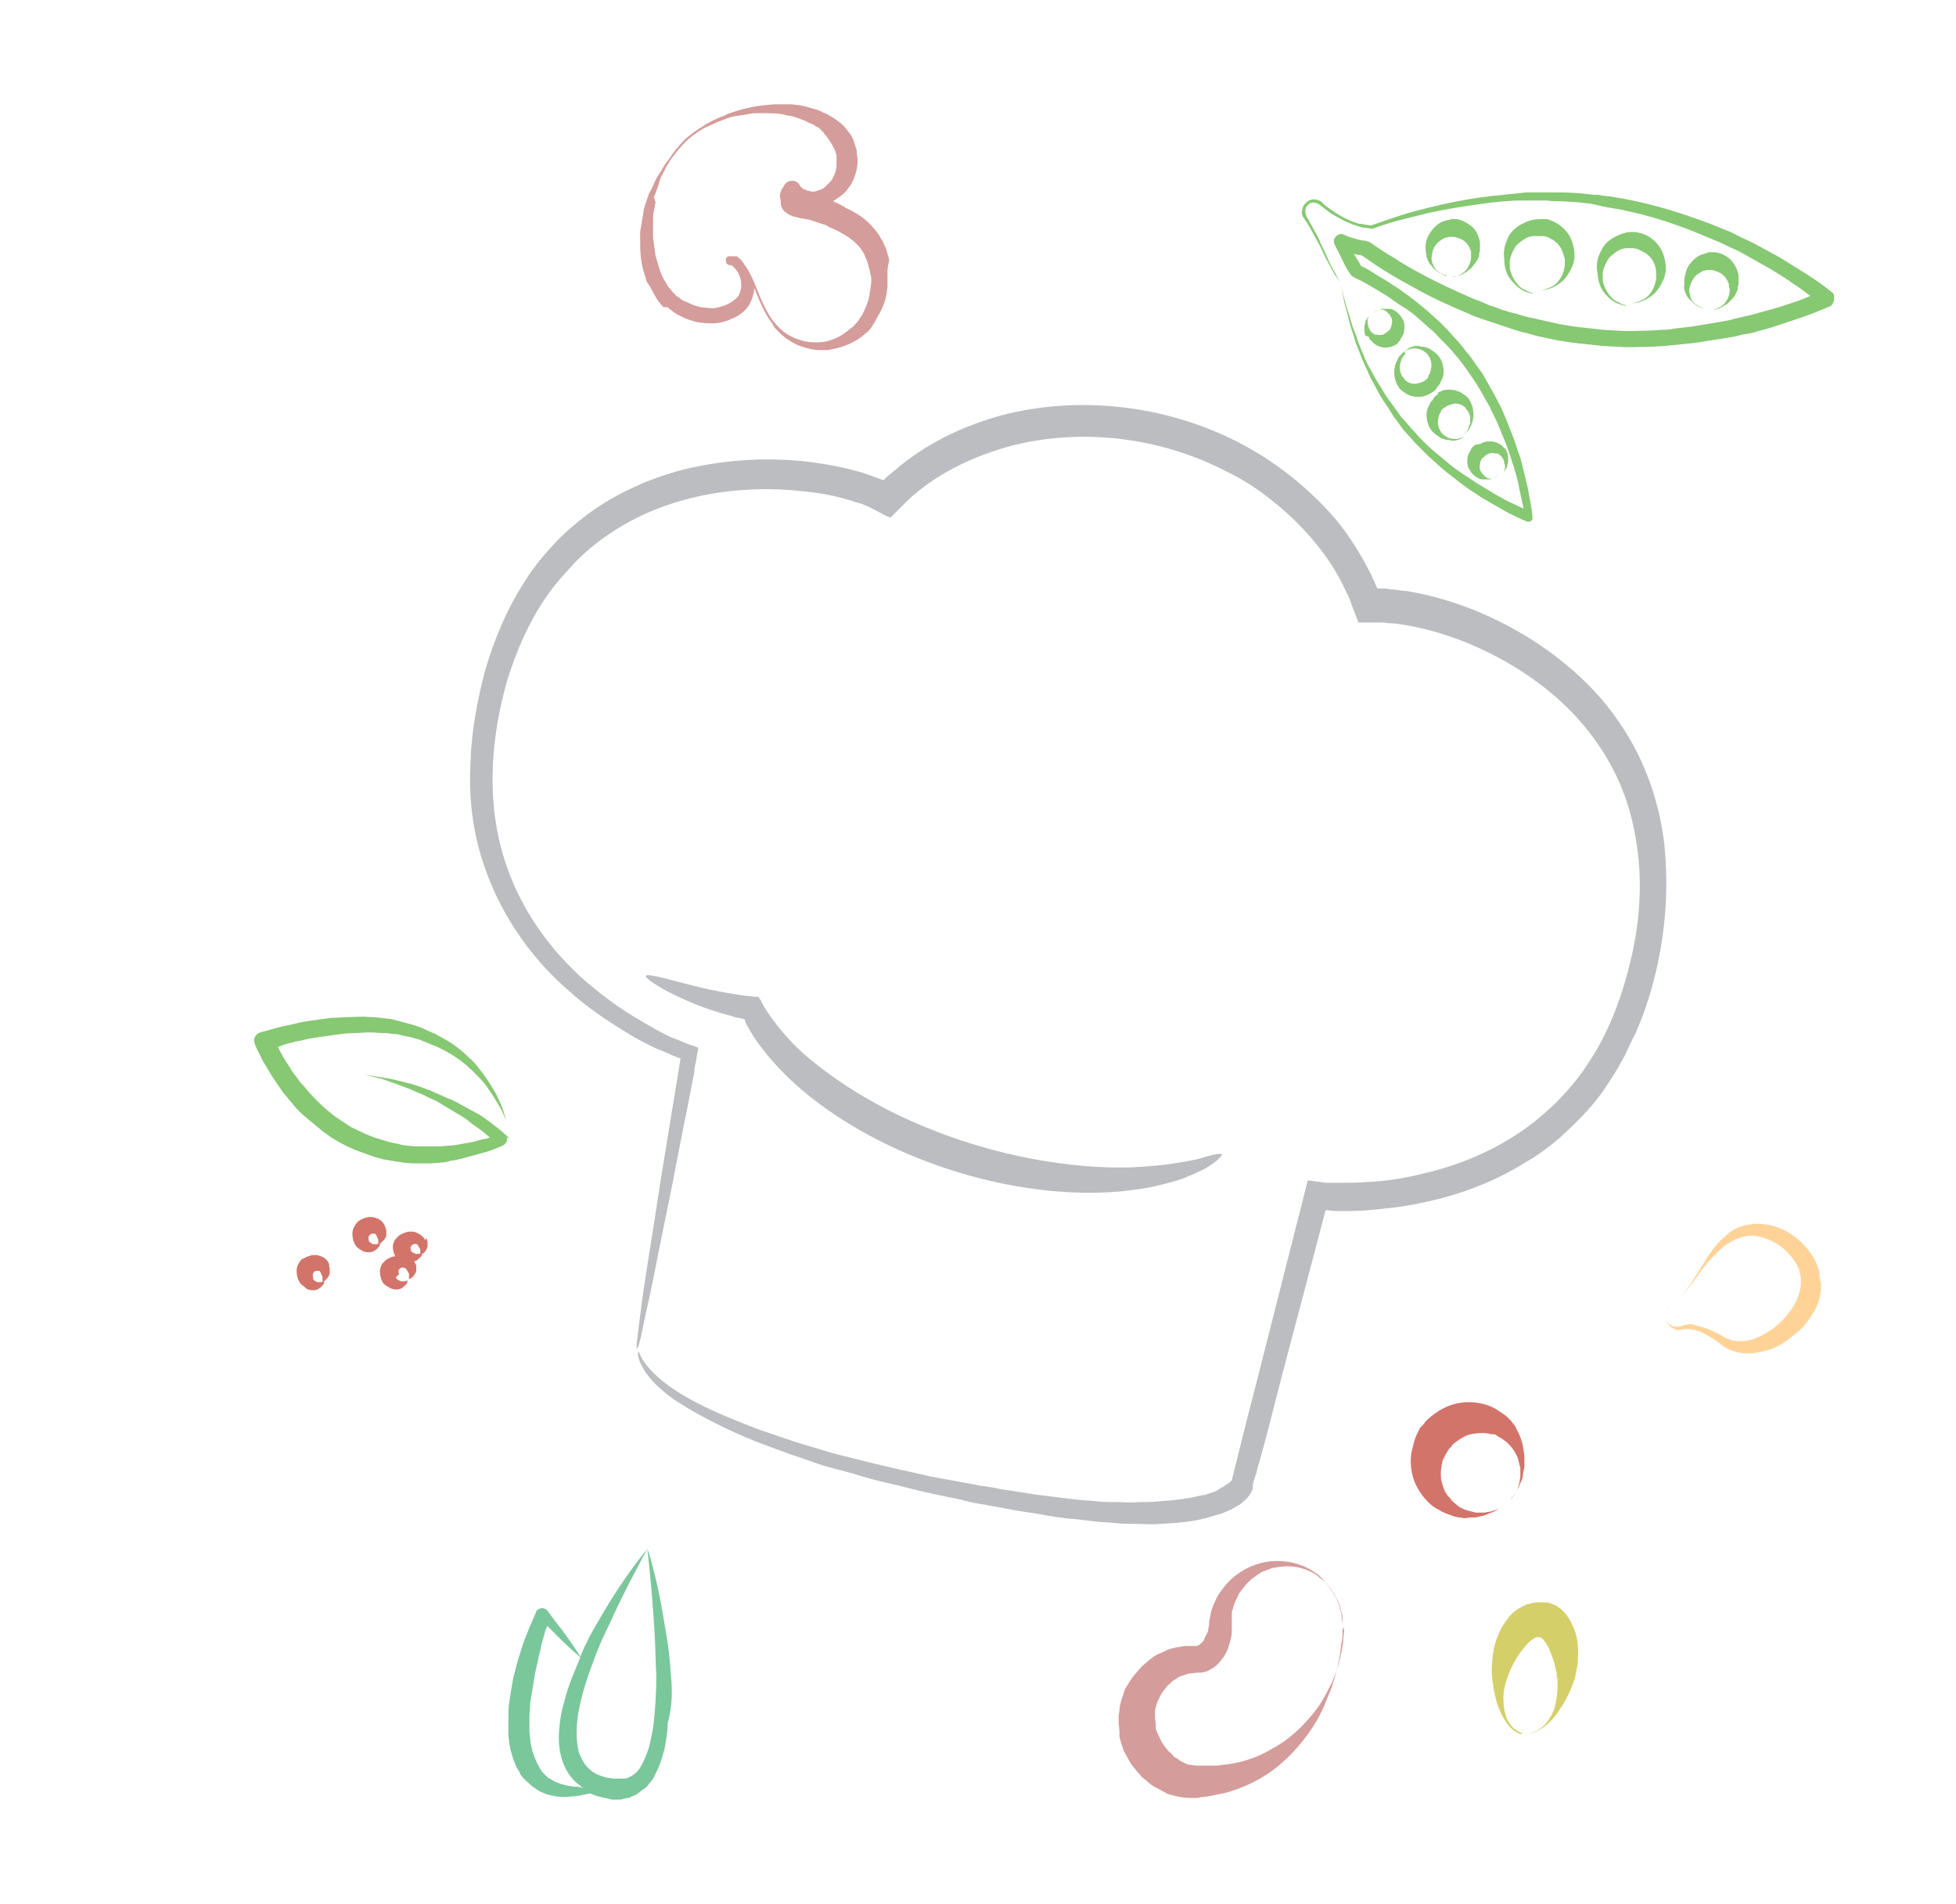 <?xml version="1.0" encoding="utf-8"?>
<!-- Generator: Adobe Illustrator 22.0.1, SVG Export Plug-In . SVG Version: 6.00 Build 0)  -->
<svg version="1.1" id="Livello_1" xmlns="http://www.w3.org/2000/svg" xmlns:xlink="http://www.w3.org/1999/xlink" x="0px" y="0px"
	 viewBox="0 0 242 235.5" style="enable-background:new 0 0 242 235.5;" xml:space="preserve">
<style type="text/css">
	.st0{fill:#76B82A;}
	.st1{fill:#008D98;}
	.st2{fill:#F18500;}
	.st3{fill:#FED89E;}
	.st4{fill:#BBD8E9;}
	.st5{fill:#D67368;}
	.st6{fill:#92C466;}
	.st7{fill:#F9B45C;}
	.st8{fill:#DBA5A2;}
	.st9{fill:#DDD260;}
	.st10{fill:#F28F63;}
	.st11{fill:#BEA25C;}
	.st12{fill:#85C598;}
	.st13{clip-path:url(#SVGID_2_);}
	.st14{fill:#E9CABC;}
	.st15{fill:#B1B1B1;}
	.st16{fill:#1A5632;}
	.st17{fill:#1D1D1B;}
	.st18{fill:#FFFFFF;}
	.st19{fill:#F38E63;}
	.st20{fill:#BDA05C;}
	.st21{fill:#DCA5A3;}
	.st22{fill:#84C597;}
	.st23{fill:#F8B45B;}
	.st24{fill:#D57368;}
	.st25{fill:#E9CABD;}
	.st26{fill:#DBA4A2;}
	.st27{fill:#84C598;}
	.st28{fill:#FDD89F;}
	.st29{fill:#93C366;}
	.st30{fill:#B4B4B4;}
	.st31{fill:#A8D0E4;}
	.st32{fill:#FBB161;}
	.st33{fill:#F68E66;}
	.st34{fill:#B49B5F;}
	.st35{fill:#D5CF69;}
	.st36{fill:#D49C9A;}
	.st37{fill:#FFD398;}
	.st38{fill:#D2746A;}
	.st39{fill:#7AC79B;}
	.st40{fill:#D59C9B;}
	.st41{fill:#D5CF6A;}
	.st42{fill:#D17469;}
	.st43{fill:#BBBDC0;}
	.st44{fill:#FFD499;}
	.st45{fill:#87C874;}
	.st46{fill:#E64354;}
	.st47{fill:#F58960;}
	.st48{fill:none;stroke:#F7F8F8;stroke-width:1.025;stroke-miterlimit:10;}
	.st49{fill:#806AAA;}
	.st50{fill:#5E5A79;}
	.st51{fill:#3EB47A;}
	.st52{fill:#D3D933;}
	.st53{fill:#5164AE;}
	.st54{fill:#EFC465;}
	.st55{fill:#8EC885;}
	.st56{fill:#7B79B5;}
	.st57{fill:#DD73A5;}
	.st58{fill:#548EC8;}
	.st59{fill:#F8B348;}
	.st60{fill:#ADC366;}
	.st61{fill:#5C57A2;}
	.st62{fill:#60C0C5;}
	.st63{fill:#FCCE61;}
	.st64{fill:#E2AC60;}
	.st65{fill:#0085C8;}
	.st66{fill:#5C6FB1;}
	.st67{fill:#7E8CC6;}
	.st68{fill:#DCD261;}
	.st69{fill:#6E6E6E;}
	.st70{fill:#CD8D78;}
	.st71{fill:#87C873;}
</style>
<g>
	<path class="st35" d="M188.5,214.4c0,0-0.1,0-0.4-0.1c-0.2-0.1-0.6-0.3-0.9-0.6c-0.3-0.3-0.7-0.8-0.9-1.5c-0.2-0.6-0.3-1.4-0.3-2.2
		c0-0.8,0.2-1.7,0.5-2.5c0.3-0.9,0.7-1.7,1.2-2.5c0.5-0.8,1.1-1.5,1.6-2c0.3-0.2,0.6-0.4,0.8-0.5c0,0,0.1,0,0.1,0c0,0,0.1,0,0.1,0
		c0,0-0.1,0-0.1,0l0.4,0c-0.4,0-0.1,0-0.2,0v0l0,0l0,0l0,0c0,0,0,0,0,0c0,0,0,0,0.1,0c0,0,0.1,0.1,0.2,0.1c0.2,0.1,0.4,0.4,0.6,0.7
		c0.4,0.6,0.7,1.5,1,2.4c0.1,0.4,0.2,0.9,0.3,1.3c0,0.2,0,0.5,0.1,0.7c0,0.2,0,0.4,0,0.7c0,0.9-0.1,1.8-0.3,2.6
		c-0.2,0.8-0.6,1.5-1,2c-0.4,0.5-0.9,0.9-1.3,1.1c-0.4,0.2-0.8,0.3-1.1,0.3C188.6,214.4,188.5,214.4,188.5,214.4 M188.5,214.4
		c0,0,0.1,0,0.4,0c0.3,0,0.7,0,1.1-0.2c0.9-0.4,2.1-1.3,3-2.8c0.5-0.7,1-1.6,1.4-2.6c0.1-0.3,0.2-0.5,0.3-0.8
		c0.1-0.2,0.2-0.5,0.2-0.7c0.1-0.6,0.3-1.2,0.3-1.8c0.1-1.2,0.1-2.5-0.4-3.9c-0.3-0.7-0.6-1.4-1.2-2.1c-0.2-0.2-0.3-0.3-0.5-0.5
		c-0.2-0.1-0.4-0.3-0.6-0.4c-0.2-0.1-0.5-0.2-0.7-0.3l-0.4-0.1l-0.2,0l-0.1,0l0,0l0,0c-0.1,0,0.2,0-0.2,0l-0.4,0c-0.3,0-0.7,0-1,0.1
		c-0.2,0.1-0.5,0.1-0.7,0.2c-0.2,0.1-0.4,0.2-0.6,0.3c-0.8,0.4-1.4,1-1.8,1.6c-0.9,1.2-1.3,2.4-1.6,3.6c-0.2,1.2-0.3,2.4-0.2,3.4
		c0.1,1.1,0.3,2,0.5,2.9c0.5,1.7,1.3,3,2,3.6c0.4,0.3,0.7,0.5,1,0.6C188.3,214.4,188.5,214.4,188.5,214.4z"/>
	<path class="st42" d="M15.1,55.5C15.1,55.5,15.1,55.5,15.1,55.5C15.1,55.5,15.1,55.5,15.1,55.5"/>
	<path class="st37" d="M225.3,158.7c0,0.3,0,0.5,0,0.8c-0.1,1-0.4,2-0.9,2.8c-0.5,0.8-1,1.6-1.7,2.2c-0.7,0.6-1.4,1.2-2.2,1.7
		c-0.8,0.5-1.6,0.8-2.6,1c-0.9,0.2-1.9,0.3-2.8,0.1c-0.9-0.2-1.8-0.6-2.4-1.2c-0.6-0.4-1.3-0.9-2-1.2c-0.3-0.2-0.7-0.3-1.1-0.4
		c-0.2,0-0.4-0.1-0.6-0.1c-0.2,0-0.4,0-0.6,0l-0.6,0.1c-0.1,0-0.2,0-0.3,0c-0.1,0-0.2,0-0.3-0.1c-0.2-0.1-0.4-0.2-0.5-0.3
		c-0.2-0.1-0.3-0.3-0.4-0.5c-0.1-0.2-0.2-0.4-0.2-0.6c0-0.2,0-0.4,0-0.6c0-0.1,0.1-0.2,0.1-0.3l0.1-0.3c0.1-0.1,0.1-0.2,0.2-0.2
		l0.2-0.2l-0.2,0.2c-0.1,0.1-0.1,0.2-0.2,0.2l-0.1,0.3c0,0.1-0.1,0.2-0.1,0.3c0,0.2,0,0.4,0,0.6c0,0.2,0.1,0.4,0.2,0.5
		c0.1,0.2,0.2,0.3,0.4,0.4c0.2,0.1,0.3,0.2,0.5,0.2c0.1,0,0.2,0,0.3,0l0.3,0l0.6-0.2c0.2,0,0.4-0.1,0.6-0.1c0.2,0,0.4,0,0.6,0.1
		c0.4,0.1,0.8,0.2,1.2,0.3c0.8,0.3,1.5,0.6,2.2,1l0,0c0.6,0.4,1.4,0.7,2.1,0.7c0.8,0,1.5-0.1,2.2-0.4c0.7-0.3,1.4-0.7,2-1.1
		c0.6-0.5,1.2-1,1.7-1.6c0.5-0.6,0.9-1.2,1.2-1.8c0.3-0.6,0.5-1.3,0.6-2c0-0.2,0-0.3,0-0.5l0-0.2l0-0.1v0l0-0.1
		c0-0.2-0.1-0.4-0.1-0.6c-0.1-0.1-0.1-0.3-0.1-0.4c-0.2-0.6-0.6-1.2-1.1-1.8c-0.9-1.1-2.3-2-3.7-2.3c-0.7-0.2-1.5-0.2-2.2,0
		c-0.2,0.1-0.4,0.1-0.6,0.2l-0.5,0.2c-0.3,0.2-0.7,0.4-1,0.6c-0.7,0.5-1.2,1.1-1.8,1.7c-0.6,0.6-1.1,1.3-1.6,2c-0.5,0.7-1,1.4-1.5,2
		c-0.6,0.6-1.1,1.2-1.8,1.7c1.4-1,2.3-2.4,3.2-3.9c0.4-0.7,0.9-1.4,1.3-2.1c0.5-0.7,1-1.4,1.6-2c0.3-0.3,0.7-0.6,1-0.9l0.6-0.4
		c0.2-0.1,0.4-0.2,0.6-0.3c0.9-0.3,1.8-0.5,2.8-0.4c1.9,0.1,3.7,1,5.1,2.4c0.7,0.7,1.3,1.5,1.7,2.4c0.1,0.3,0.2,0.5,0.3,0.8
		c0.1,0.2,0.1,0.4,0.1,0.6l0,0.1l0,0l0,0.1l0,0.2L225.3,158.7z"/>
	<path class="st71" d="M226.4,37.9L226.4,37.9c-1.2,0.5-2.4,1-3.6,1.4c-0.6,0.2-1.2,0.4-1.8,0.6l-1.8,0.6l-1.8,0.5
		c-0.6,0.2-1.2,0.3-1.9,0.4c-0.6,0.2-1.2,0.3-1.9,0.4c-0.6,0.1-1.2,0.2-1.9,0.3l-1.9,0.3l-1.9,0.2c-0.6,0.1-1.3,0.1-1.9,0.2
		c-0.6,0-1.3,0.1-1.9,0.1c-1.3,0-2.5,0.1-3.8,0l-1.9-0.1l-2.8-0.3c-0.4,0-0.6-0.1-1-0.1c-0.6-0.1-1.2-0.2-1.9-0.3l-1.9-0.4
		c-0.6-0.1-1.2-0.3-1.9-0.5c-0.6-0.1-1.2-0.3-1.8-0.5c-0.6-0.2-1.2-0.4-1.8-0.6c-0.6-0.2-1.2-0.4-1.8-0.6c-0.6-0.2-1.2-0.4-1.8-0.7
		c-2.4-1-4.6-2-6.9-3.3c-1.1-0.6-2.2-1.2-3.3-1.9c-1-0.6-2-1.3-3-2l-0.6-0.1l-0.4-0.1l0.5,0.8l0.4,0.7c0.7,0.3,1.3,0.7,1.9,1.1
		c0.7,0.4,1.4,0.8,2.1,1.3c0.7,0.4,1.3,0.9,2,1.4c0.7,0.5,1.3,1,1.9,1.5c0.6,0.5,1.2,1.1,1.8,1.6c0.3,0.3,0.6,0.6,0.9,0.9l0.8,0.9
		c0.6,0.6,1.1,1.2,1.6,1.9c0.3,0.3,0.5,0.6,0.8,1l0.7,1c0.5,0.6,0.9,1.4,1.3,2.1c0.4,0.7,0.8,1.4,1.2,2.2c0.4,0.7,0.7,1.5,1,2.2
		c0.3,0.8,0.6,1.5,0.9,2.3c0.3,0.8,0.5,1.6,0.8,2.3c0.2,0.8,0.4,1.6,0.6,2.4c0.2,0.8,0.4,1.6,0.5,2.4c0.2,0.8,0.3,1.6,0.4,2.5l0,0
		c0,0.1,0,0.2,0,0.3c-0.1,0.3-0.4,0.4-0.7,0.3c-0.8-0.3-1.5-0.7-2.2-1c-0.7-0.4-1.4-0.8-2.1-1.2c-0.7-0.4-1.4-0.8-2.1-1.3
		c-0.7-0.4-1.3-0.9-2-1.4c-0.6-0.5-1.3-1-1.9-1.5c-0.6-0.5-1.2-1.1-1.8-1.6c-0.6-0.6-1.1-1.1-1.7-1.7c-0.5-0.6-1.1-1.2-1.6-1.8
		l-0.7-1c-0.3-0.3-0.5-0.7-0.7-1c-0.4-0.7-0.9-1.3-1.3-2l-0.6-1.1c-0.2-0.4-0.4-0.7-0.6-1.1c-0.3-0.7-0.7-1.5-1-2.2
		c-0.3-0.8-0.6-1.5-0.9-2.3c-0.2-0.8-0.5-1.5-0.7-2.3c-0.2-0.8-0.4-1.6-0.6-2.3c-0.2-0.8-0.3-1.6-0.5-2.4c0.2,0.8,0.4,1.6,0.6,2.3
		c0.2,0.8,0.5,1.5,0.7,2.3c0.2,0.8,0.6,1.5,0.8,2.3c0.3,0.8,0.6,1.5,0.9,2.2c0.3,0.7,0.7,1.4,1.1,2.1c0.2,0.4,0.4,0.7,0.6,1l0.6,1
		c0.4,0.7,0.9,1.3,1.4,2c0.2,0.3,0.5,0.7,0.7,1l0.8,0.9c0.5,0.6,1.1,1.2,1.6,1.8c0.6,0.6,1.1,1.1,1.7,1.6c0.6,0.5,1.2,1,1.8,1.5
		c0.6,0.5,1.3,1,1.9,1.4c0.7,0.4,1.3,0.9,2,1.3c0.7,0.4,1.3,0.8,2,1.2c0.7,0.4,1.4,0.8,2.1,1.1c0.4,0.2,0.8,0.4,1.3,0.6
		c-0.1-0.5-0.2-0.9-0.3-1.4c-0.2-0.8-0.3-1.6-0.5-2.3c-0.2-0.8-0.4-1.5-0.7-2.3c-0.2-0.8-0.5-1.5-0.8-2.3c-0.3-0.7-0.6-1.5-0.9-2.2
		c-0.3-0.7-0.7-1.4-1-2.1c-0.4-0.7-0.8-1.4-1.2-2.1c-0.4-0.7-0.8-1.3-1.3-2l-0.7-1l-0.7-0.9c-0.5-0.6-1-1.2-1.6-1.8l-0.8-0.8
		c-0.3-0.3-0.5-0.6-0.8-0.8c-0.6-0.5-1.2-1.1-1.8-1.6c-0.6-0.5-1.2-1-1.9-1.4c-0.7-0.4-1.3-0.9-1.9-1.3c-0.7-0.4-1.3-0.8-2-1.2
		c-0.7-0.4-1.4-0.8-2.1-1.1l0,0c-0.1-0.1-0.2-0.1-0.3-0.2l-0.6-0.9l-0.5-1l-0.5-1l-0.5-1c-0.1-0.2-0.1-0.5,0-0.7
		c0.2-0.4,0.7-0.7,1.1-0.5l0,0l0.7,0.3l0.7,0.2l0.7,0.2l0.7,0.1l0,0c0.1,0,0.2,0.1,0.4,0.1c1,0.7,2,1.4,3.1,2c1,0.7,2.1,1.3,3.2,1.9
		c2.2,1.2,4.4,2.2,6.7,3.2c0.6,0.2,1.1,0.4,1.7,0.7c0.6,0.2,1.2,0.4,1.7,0.6c0.6,0.2,1.2,0.4,1.8,0.5c0.6,0.2,1.2,0.4,1.8,0.5
		c0.6,0.1,1.2,0.3,1.8,0.4l1.8,0.4c0.6,0.1,1.2,0.2,1.8,0.3c0.3,0,0.6,0.1,0.9,0.1l0.9,0.1l1.8,0.2l1.8,0.1c1.2,0.1,2.5,0,3.7,0
		c0.6,0,1.2-0.1,1.8-0.1c0.6,0,1.2-0.1,1.8-0.2l1.8-0.2l1.8-0.3c0.6-0.1,1.2-0.2,1.8-0.3c0.6-0.1,1.2-0.2,1.8-0.4
		c0.6-0.1,1.2-0.3,1.8-0.4l1.8-0.5l1.8-0.5c0.6-0.2,1.2-0.4,1.8-0.6c0.7-0.2,1.4-0.5,2.1-0.8c-0.6-0.4-1.2-0.9-1.8-1.3
		c-0.5-0.3-1-0.7-1.5-1l-1.6-1c-1.1-0.6-2.1-1.2-3.2-1.8c-0.5-0.3-1.1-0.6-1.6-0.8c-0.6-0.3-1.1-0.5-1.7-0.8l-1.7-0.7
		c-2.8-1.2-5.7-2.2-8.7-2.9l-1.8-0.4c-0.6-0.1-1.2-0.2-1.8-0.3l-0.9-0.2l-0.4-0.1l-0.5-0.1l-1.8-0.2l-1.8-0.1c-0.6,0-1.2,0-1.8-0.1
		c-0.6,0-1.2,0-1.8,0l-0.9,0l-0.9,0c-0.6,0-1.2,0.1-1.8,0.1c-0.6,0.1-1.2,0.1-1.8,0.2c-2.4,0.3-4.9,0.7-7.3,1.2
		c-1.2,0.3-2.4,0.6-3.6,0.9c-1.2,0.3-2.4,0.7-3.5,1.1l0,0c0,0-0.1,0-0.1,0c-0.4-0.1-0.9-0.1-1.3-0.2c-0.2-0.1-0.4-0.1-0.6-0.2
		l-0.6-0.2c-0.4-0.2-0.8-0.3-1.1-0.5c-0.4-0.2-0.7-0.4-1.1-0.6c-0.4-0.2-0.7-0.5-1-0.7l-0.5-0.4c-0.2-0.1-0.3-0.3-0.5-0.3
		c-0.3-0.2-0.7-0.2-1,0c-0.3,0.2-0.5,0.5-0.5,0.9c0,0.2,0,0.3,0.1,0.5c0,0.1,0.1,0.2,0.1,0.3l0.2,0.3c0.2,0.4,0.4,0.7,0.6,1.1
		c0.2,0.4,0.4,0.7,0.6,1.1c0.2,0.4,0.3,0.8,0.5,1.1l0.5,1.1c0.2,0.4,0.3,0.7,0.5,1.1c0.2,0.4,0.4,0.7,0.6,1.1
		c0.2,0.4,0.4,0.7,0.6,1.1l0.1,0.1l-0.1-0.1l0,0c-0.2-0.3-0.5-0.7-0.7-1c-0.2-0.4-0.4-0.7-0.6-1.1c-0.2-0.4-0.4-0.7-0.6-1.1
		l-0.5-1.1c-0.2-0.4-0.4-0.7-0.6-1.1c-0.2-0.4-0.4-0.7-0.6-1.1c-0.2-0.4-0.4-0.7-0.6-1l-0.2-0.3c-0.1-0.1-0.1-0.2-0.2-0.3
		c-0.1-0.2-0.2-0.5-0.1-0.7c0-0.5,0.3-0.9,0.7-1.2c0.4-0.3,0.9-0.3,1.4-0.1c0.2,0.1,0.4,0.2,0.5,0.4l0.5,0.4c0.3,0.2,0.7,0.5,1,0.7
		c0.3,0.2,0.7,0.4,1,0.6c0.4,0.2,0.7,0.3,1.1,0.5l0.6,0.2c0.2,0.1,0.4,0.1,0.6,0.1c0.4,0.1,0.7,0.1,1.1,0.2c1.1-0.4,2.3-0.8,3.5-1.2
		c1.2-0.4,2.4-0.7,3.6-1c2.4-0.6,4.9-1.1,7.4-1.4c0.6-0.1,1.2-0.1,1.9-0.2c0.6-0.1,1.2-0.1,1.9-0.2l0.9-0.1l0.9,0c0.6,0,1.3,0,1.9,0
		c0.6,0,1.3,0,1.9,0l1.9,0.1l1.9,0.2l0.5,0l0.5,0.1l0.9,0.1c0.6,0.1,1.2,0.2,1.8,0.3l1.9,0.4c3.1,0.7,6.1,1.7,9,2.8l1.7,0.7
		c0.6,0.2,1.1,0.5,1.7,0.8c0.6,0.3,1.1,0.5,1.7,0.8c1.1,0.6,2.2,1.2,3.3,1.8l1.6,1c0.5,0.3,1.1,0.7,1.6,1c1.1,0.7,2.1,1.4,3.1,2.2
		c0.1,0.1,0.2,0.2,0.3,0.3C227,37.2,226.8,37.7,226.4,37.9z M208.4,35.9c0.1,0.3,0.2,0.5,0.3,0.7c0.1,0.2,0.3,0.4,0.4,0.5
		c0.2,0.1,0.3,0.3,0.4,0.4c0.2,0.1,0.3,0.2,0.4,0.3c0.1,0.1,0.3,0.1,0.4,0.2c0.2,0.1,0.4,0.1,0.6,0.2c0.1,0,0.2,0,0.2,0
		s-0.1,0-0.2,0c-0.1,0-0.1,0-0.2-0.1c-0.1,0-0.2-0.1-0.3-0.1c-0.1-0.1-0.2-0.1-0.4-0.2c-0.1-0.1-0.2-0.2-0.4-0.3
		c-0.1-0.1-0.2-0.3-0.3-0.4c-0.1-0.2-0.2-0.4-0.2-0.5c0-0.2-0.1-0.4-0.1-0.6c0-0.2,0-0.4,0.1-0.6c0.1-0.4,0.3-0.8,0.6-1.2
		c0.3-0.3,0.7-0.5,1-0.7c0.2,0,0.4-0.1,0.5-0.1c0,0,0.1,0,0.1,0c0,0,0.1,0,0.2,0l0.2,0l0.1,0l0,0c0.4,0.1,0.7,0.2,1.1,0.4
		c0.3,0.2,0.6,0.5,0.8,0.9c0.1,0.1,0.1,0.2,0.1,0.3l0.1,0.1c0,0,0,0.1,0,0.2c0,0.1,0,0.3,0.1,0.4l0,0l0,0l0,0c0,0,0,0,0,0l0,0l0,0.1
		l0,0.2c0,0.4-0.2,0.9-0.4,1.2c-0.1,0.2-0.2,0.3-0.4,0.5c-0.1,0.1-0.3,0.2-0.4,0.3c-0.2,0.1-0.3,0.1-0.4,0.2c-0.1,0-0.3,0.1-0.4,0.1
		c-0.1,0-0.2,0-0.3,0c-0.1,0-0.2,0-0.2,0c-0.1,0-0.2,0-0.2,0s0.1,0,0.2,0c0.1,0,0.3,0,0.6,0c0.1,0,0.3,0,0.4-0.1
		c0.1,0,0.3-0.1,0.5-0.2c0.2-0.1,0.3-0.2,0.5-0.3c0.2-0.1,0.3-0.2,0.5-0.4c0.3-0.3,0.7-0.7,0.9-1.3l0.1-0.2l0-0.1l0-0.1
		c0,0,0,0,0-0.1l0,0l0,0l0,0c0-0.1,0.1-0.3,0.1-0.4c0-0.1,0-0.1,0-0.2l0-0.3c0-0.2,0-0.4,0-0.5c-0.1-0.7-0.4-1.3-0.9-1.9
		c-0.5-0.5-1.2-0.9-2-1l-0.1,0l0,0l-0.1,0l-0.3,0c-0.1,0-0.1,0-0.2,0c-0.1,0-0.2,0-0.3,0.1c-0.4,0.1-0.8,0.2-1.1,0.4
		c-0.6,0.4-1.1,0.9-1.4,1.6c-0.2,0.6-0.4,1.3-0.3,1.8C208.3,35.4,208.4,35.7,208.4,35.9z M198.2,35.8c0.6,1,1.5,1.6,2.1,1.8
		c0.3,0.1,0.6,0.2,0.7,0.2c0.2,0,0.3,0,0.3,0s-0.1,0-0.3-0.1c-0.1,0-0.2,0-0.3-0.1c-0.1,0-0.3-0.1-0.4-0.2c-0.3-0.1-0.7-0.3-1-0.7
		c-0.3-0.3-0.6-0.8-0.8-1.3c-0.1-0.3-0.2-0.5-0.2-0.8c0-0.3,0-0.6,0-0.9c0.1-0.6,0.4-1.2,0.7-1.7c0.4-0.5,0.9-0.8,1.4-1.1
		c0.3-0.1,0.6-0.2,0.8-0.2c0.1,0,0.3,0,0.4,0c0.1,0,0.1,0,0.2,0l0.1,0l0.1,0l0,0h0c0.3,0,0.6,0.1,0.8,0.2c0.3,0.1,0.5,0.3,0.8,0.4
		c0.5,0.4,0.9,0.8,1.1,1.4c0.1,0.3,0.2,0.6,0.2,0.9c0,0.1,0,0.3,0,0.5c0,0.1,0,0.3,0,0.4c-0.1,0.6-0.3,1.2-0.6,1.6
		c-0.3,0.5-0.7,0.8-1.1,1c-0.4,0.2-0.8,0.3-1.1,0.4c-0.2,0-0.3,0-0.4,0c-0.1,0-0.2,0-0.3,0c-0.2,0-0.3,0-0.3,0s0.1,0,0.3,0
		c0.2,0,0.4,0,0.8,0c0.7-0.1,1.6-0.4,2.5-1.2c0.4-0.4,0.8-1,1.1-1.7c0.1-0.2,0.1-0.3,0.2-0.6c0-0.2,0.1-0.3,0.1-0.5
		c0-0.4,0-0.8-0.1-1.3c-0.1-0.4-0.2-0.8-0.4-1.2c-0.2-0.4-0.5-0.8-0.8-1.1c-0.3-0.3-0.7-0.6-1.1-0.8c-0.4-0.2-0.9-0.3-1.3-0.4
		l-0.3,0c-0.1,0-0.2,0-0.3,0c-0.3,0-0.5,0-0.7,0.1c-0.5,0.1-0.9,0.3-1.3,0.5c-0.4,0.2-0.8,0.5-1.1,0.8c-0.3,0.3-0.5,0.7-0.7,1.1
		c-0.4,0.8-0.5,1.6-0.4,2.3C197.7,34.6,197.9,35.3,198.2,35.8z M186.7,34.3c0.7,1,1.5,1.6,2.1,1.8c0.3,0.1,0.6,0.2,0.7,0.2
		c0.2,0,0.3,0,0.3,0s-0.1,0-0.3-0.1c-0.1,0-0.2,0-0.3-0.1c-0.1,0-0.3-0.1-0.4-0.2c-0.3-0.1-0.7-0.3-1-0.7c-0.3-0.3-0.6-0.8-0.8-1.3
		c-0.1-0.3-0.2-0.5-0.2-0.8c0-0.3,0-0.6,0-0.9c0.1-0.6,0.4-1.2,0.7-1.7c0.4-0.5,0.9-0.8,1.4-1.1c0.3-0.1,0.6-0.2,0.8-0.2
		c0.3,0,0.5,0,0.9,0l0,0l0,0l0,0l0.1,0l0.1,0c0.1,0,0.1,0,0.2,0c0.1,0,0.3,0.1,0.4,0.1c0.3,0.1,0.5,0.3,0.8,0.4
		c0.5,0.4,0.9,0.8,1.1,1.4c0.1,0.3,0.2,0.6,0.3,0.9c0,0.1,0,0.3,0,0.5c0,0.1,0,0.3,0,0.4c-0.1,0.6-0.3,1.2-0.6,1.6
		c-0.3,0.5-0.7,0.8-1.1,1c-0.4,0.2-0.8,0.3-1.1,0.4c-0.2,0-0.3,0-0.4,0c-0.1,0-0.2,0-0.3,0c-0.2,0-0.3,0-0.3,0s0.1,0,0.3,0
		c0.2,0,0.4,0,0.8,0c0.7-0.1,1.6-0.4,2.5-1.2c0.4-0.4,0.8-1,1.1-1.7c0.1-0.2,0.1-0.3,0.2-0.6c0-0.2,0.1-0.3,0.1-0.5
		c0-0.4,0-0.8-0.1-1.3c-0.1-0.4-0.2-0.8-0.4-1.2c-0.2-0.4-0.5-0.8-0.8-1.1c-0.3-0.3-0.7-0.6-1.1-0.8c-0.2-0.1-0.4-0.2-0.7-0.3
		c-0.1,0-0.2-0.1-0.3-0.1l-0.2,0l-0.1,0l0,0l0,0l0,0l-0.1,0c-0.3,0-0.9,0-1.4,0.1c-0.5,0.1-0.9,0.3-1.3,0.5
		c-0.4,0.2-0.8,0.5-1.1,0.8c-0.3,0.3-0.6,0.7-0.7,1.1c-0.4,0.8-0.5,1.6-0.4,2.3C186.1,33.1,186.4,33.8,186.7,34.3z M176.4,31
		c-0.1-0.6,0-1.2,0.3-1.8c0.3-0.6,0.8-1.2,1.4-1.6c0.3-0.2,0.7-0.3,1.1-0.4c0.1,0,0.2,0,0.3-0.1c0.1,0,0.2,0,0.2,0l0.2,0l0.1,0
		l0.1,0l0,0l0.1,0c0.7,0.1,1.4,0.5,2,1c0.5,0.5,0.8,1.2,0.9,1.9c0,0.2,0,0.4,0,0.5l0,0.3c0,0.1,0,0.1,0,0.2c0,0.1-0.1,0.3-0.1,0.4
		l0,0l0,0l0,0c0,0.1,0,0,0,0.1l0,0.1l0,0.1l-0.1,0.2c-0.2,0.5-0.6,0.9-0.9,1.3c-0.2,0.1-0.4,0.3-0.5,0.4c-0.2,0.1-0.4,0.2-0.5,0.3
		c-0.2,0.1-0.3,0.1-0.5,0.2c-0.2,0-0.3,0-0.4,0.1c-0.2,0.1-0.4,0-0.6,0c-0.1,0-0.2,0-0.2,0s0.1,0,0.2,0c0.1,0,0.1,0,0.2,0
		c0.1,0,0.2,0,0.3,0c0.1,0,0.3-0.1,0.4-0.1c0.1-0.1,0.3-0.1,0.4-0.2c0.1-0.1,0.3-0.2,0.4-0.3c0.1-0.1,0.3-0.3,0.4-0.5
		c0.2-0.4,0.4-0.8,0.4-1.2l0-0.2l0-0.1l0,0c0,0,0,0,0,0l0,0l0,0l0,0c0-0.1,0-0.3,0-0.4c0-0.1,0-0.1,0-0.2l-0.1-0.1
		c0-0.1-0.1-0.2-0.1-0.3c-0.2-0.4-0.5-0.7-0.8-0.9c-0.3-0.2-0.7-0.3-1.1-0.4l0,0l-0.1,0l-0.2,0c-0.1,0-0.2,0-0.2,0c0,0-0.1,0-0.1,0
		c-0.1,0-0.3,0.1-0.5,0.1c-0.4,0.2-0.7,0.4-1,0.7c-0.3,0.3-0.5,0.7-0.6,1.2c-0.1,0.3,0,0.4-0.1,0.6c0,0.2,0.1,0.4,0.1,0.6
		c0.1,0.2,0.2,0.4,0.2,0.5c0.1,0.1,0.2,0.3,0.3,0.4c0.1,0.1,0.3,0.2,0.4,0.3c0.1,0.1,0.3,0.1,0.4,0.2c0.1,0.1,0.2,0.1,0.3,0.1
		c0.1,0,0.2,0,0.2,0.1c0.1,0,0.2,0,0.2,0s-0.1,0-0.2,0c-0.1,0-0.3,0-0.6-0.2c-0.1-0.1-0.2-0.1-0.4-0.2c-0.1-0.1-0.3-0.2-0.4-0.3
		c-0.1-0.1-0.3-0.2-0.4-0.4c-0.1-0.2-0.3-0.3-0.4-0.5c-0.1-0.2-0.2-0.4-0.3-0.7C176.5,31.6,176.4,31.2,176.4,31z M180.1,29.1
		L180.1,29.1C180.1,29.1,180.1,29.1,180.1,29.1z M169.4,41.7L169.4,41.7l0,0.1c0,0,0,0,0,0l0,0l0,0l0,0c0,0.1,0.1,0.2,0.1,0.2
		c0,0,0,0.1,0.1,0.1l0.1,0.1c0.1,0.1,0.2,0.2,0.3,0.3c0.4,0.3,0.9,0.5,1.4,0.5c0.5,0,1.1-0.2,1.5-0.5l0.1-0.1l0,0l0,0l0-0.1l0.1-0.1
		c0,0,0.1,0,0.1-0.1c0.1-0.1,0.1-0.1,0.1-0.2c0.2-0.3,0.3-0.5,0.4-0.8c0.1-0.5,0.1-1.1-0.1-1.5c-0.2-0.4-0.5-0.8-0.8-1
		c-0.1-0.1-0.3-0.2-0.5-0.3c-0.2-0.1-0.3-0.1-0.5-0.1c-0.2,0-0.3,0-0.4,0c-0.1,0-0.3,0-0.4,0c-0.1,0-0.2,0.1-0.3,0.1
		c-0.1,0-0.2,0.1-0.3,0.1c-0.2,0.1-0.3,0.2-0.3,0.2c-0.1,0-0.1,0.1-0.1,0.1s0,0,0.1-0.1c0.1,0,0.2-0.1,0.3-0.2
		c0.1,0,0.2-0.1,0.3-0.1c0.1,0,0.2,0,0.3,0c0.1,0,0.2,0,0.3,0.1c0.1,0,0.2,0.1,0.3,0.2c0.1,0.1,0.2,0.2,0.3,0.3
		c0.1,0.1,0.1,0.2,0.2,0.3c0.1,0.2,0.2,0.5,0.1,0.8c0,0.2-0.1,0.5-0.2,0.7c-0.1,0.1-0.1,0.2-0.2,0.2c0,0,0,0,0,0
		c0,0-0.1,0.1-0.1,0.1l-0.1,0.1l0,0c-0.2,0.1-0.3,0.2-0.5,0.3c-0.2,0-0.4,0.1-0.7,0l-0.2,0l-0.1,0c0,0-0.1,0-0.1-0.1
		c-0.1,0-0.1-0.1-0.2-0.1l0,0l0,0l0,0c0.1,0.1,0,0,0,0l0,0l0,0l-0.1-0.1c-0.2-0.2-0.3-0.4-0.4-0.7c0-0.1-0.1-0.3-0.1-0.4
		c0-0.1,0-0.2,0-0.4c0-0.1,0.1-0.2,0.1-0.3c0-0.1,0.1-0.2,0.1-0.2c0.1-0.2,0.2-0.2,0.3-0.3c0.1-0.1,0.1-0.1,0.1-0.1s0,0-0.1,0.1
		c-0.1,0.1-0.2,0.1-0.3,0.3c-0.1,0.1-0.1,0.1-0.2,0.2c0,0.1-0.1,0.2-0.2,0.3c0,0.1-0.1,0.2-0.1,0.4c0,0.1-0.1,0.3-0.1,0.4
		c0,0.3,0,0.7,0.1,1.1L169.4,41.7z M173.7,43.5c0,0,0.1,0,0.2-0.1c0.1,0,0.2-0.2,0.5-0.2c0.1,0,0.2-0.1,0.3-0.1c0.1,0,0.3,0,0.4,0
		c0.1,0,0.3,0,0.5,0.1c0.2,0,0.3,0.1,0.5,0.2c0.1,0.1,0.3,0.2,0.4,0.3c0.1,0.1,0.2,0.2,0.3,0.4c0.2,0.3,0.3,0.7,0.3,1.1
		c0,0.4-0.1,0.7-0.2,1c-0.1,0.1-0.2,0.3-0.2,0.4c0,0,0,0,0,0.1c0,0-0.1,0.1-0.1,0.1l-0.1,0.1l-0.1,0.1l0,0c-0.3,0.2-0.5,0.3-0.9,0.4
		c-0.3,0.1-0.7,0.1-1,0c-0.1,0-0.1-0.1-0.2-0.1l-0.1,0c0,0-0.1-0.1-0.1-0.1c-0.1-0.1-0.2-0.1-0.3-0.2l0,0l0,0l0,0c0.1,0.1,0,0,0,0
		l0,0l0-0.1l-0.1-0.1c-0.3-0.3-0.4-0.6-0.5-1c0-0.2,0-0.4,0-0.5c0-0.2,0-0.3,0.1-0.5c0-0.1,0.1-0.3,0.1-0.4c0.1-0.1,0.1-0.2,0.2-0.3
		c0.1-0.2,0.3-0.3,0.3-0.4C173.7,43.5,173.7,43.5,173.7,43.5s0,0-0.1,0.1c-0.1,0.1-0.2,0.2-0.4,0.4c-0.1,0.1-0.2,0.2-0.2,0.3
		c-0.1,0.1-0.1,0.3-0.2,0.4c-0.1,0.1-0.1,0.3-0.2,0.5c0,0.2-0.1,0.4-0.1,0.6c0,0.4,0,0.9,0.2,1.4l0.1,0.2l0,0.1l0,0c0,0,0,0,0,0l0,0
		l0,0l0,0c0.1,0.1,0.1,0.2,0.2,0.3c0,0.1,0.1,0.1,0.1,0.2l0.2,0.2c0.1,0.1,0.2,0.2,0.4,0.3c0.5,0.4,1.1,0.6,1.8,0.6
		c0.7,0,1.3-0.3,1.9-0.7l0.1-0.1l0,0l0,0l0.1-0.1l0.1-0.1c0.1-0.1,0.1-0.1,0.1-0.2c0.1-0.1,0.1-0.2,0.2-0.2c0.2-0.3,0.3-0.6,0.5-1
		c0.2-0.7,0.1-1.3-0.1-1.9c-0.2-0.6-0.6-1-1-1.3c-0.2-0.1-0.4-0.3-0.6-0.4c-0.2-0.1-0.4-0.1-0.6-0.2c-0.2,0-0.4,0-0.6-0.1
		c-0.2,0-0.4,0-0.5,0c-0.2,0-0.3,0.1-0.4,0.1c-0.1,0-0.2,0.1-0.3,0.1c-0.2,0.1-0.3,0.2-0.4,0.3C173.8,43.4,173.7,43.5,173.7,43.5z
		 M182.6,55L182.6,55L182.6,55L182.6,55L182.6,55c-0.1,0.1,0,0-0.2,0.1l-0.2,0.2c0,0-0.1,0-0.1,0.1c-0.1,0.1-0.1,0.1-0.1,0.2
		c-0.2,0.3-0.3,0.5-0.4,0.8c-0.1,0.5-0.1,1.1,0.1,1.5c0.2,0.4,0.5,0.8,0.8,1c0.1,0.1,0.3,0.2,0.5,0.3c0.2,0.1,0.3,0.1,0.5,0.1
		c0.2,0,0.3,0,0.4,0c0.1,0,0.3,0,0.4,0c0.1,0,0.2-0.1,0.3-0.1c0.1,0,0.2-0.1,0.3-0.1c0.2-0.1,0.3-0.2,0.3-0.2c0.1,0,0.1-0.1,0.1-0.1
		s0,0-0.1,0.1c-0.1,0-0.2,0.1-0.3,0.2c-0.1,0-0.2,0.1-0.3,0.1c-0.1,0-0.2,0-0.3,0c-0.1,0-0.2,0-0.3-0.1c-0.1,0-0.2-0.1-0.3-0.2
		c-0.1-0.1-0.2-0.2-0.3-0.3c-0.1-0.1-0.1-0.2-0.2-0.3c-0.1-0.2-0.2-0.5-0.1-0.8c0-0.3,0.1-0.5,0.2-0.7c0.1-0.1,0.1-0.2,0.2-0.2
		c0,0,0.1-0.1,0.3-0.3l0,0l0,0l0.1,0c0,0,0.1,0,0.1-0.1c0.1-0.1,0.2-0.1,0.3-0.1c0.2-0.1,0.4-0.1,0.7,0l0.2,0l0.1,0
		c0,0,0.1,0,0.1,0.1c0.1,0,0.1,0.1,0.2,0.1l0,0l0,0l0,0c0,0-0.1-0.1,0,0l0,0l0,0l0.1,0.1c0.2,0.2,0.3,0.4,0.4,0.7
		c0,0.1,0,0.3,0.1,0.4c0,0.1,0,0.2,0,0.4c0,0.1-0.1,0.2-0.1,0.3c0,0.1-0.1,0.2-0.1,0.2c-0.1,0.2-0.2,0.2-0.3,0.3
		c-0.1,0.1-0.1,0.1-0.1,0.1s0,0,0.1-0.1c0.1-0.1,0.2-0.1,0.3-0.3c0.1-0.1,0.1-0.1,0.2-0.2c0-0.1,0.1-0.2,0.2-0.3
		c0-0.1,0.1-0.2,0.1-0.4c0-0.1,0.1-0.3,0.1-0.4c0-0.3,0-0.7-0.1-1.1l-0.1-0.1l0-0.1l0,0c0,0,0,0,0,0l0,0l0,0l0,0
		c0-0.1-0.1-0.2-0.1-0.2c0,0,0-0.1-0.1-0.1l-0.1-0.1c-0.1-0.1-0.2-0.2-0.3-0.3c-0.4-0.3-0.9-0.5-1.4-0.5c-0.3,0-0.5,0-0.8,0.1
		c-0.1,0-0.3,0.1-0.4,0.2L182.6,55L182.6,55z M178,48.7l-0.1,0.1l-0.1,0l0,0l0,0l0,0c0,0,0.1-0.1-0.1,0.1l-0.3,0.3
		c0,0.1-0.1,0.1-0.1,0.2c-0.1,0.1-0.1,0.2-0.2,0.2c-0.2,0.3-0.3,0.6-0.5,1c-0.2,0.7-0.1,1.3,0.1,1.9c0.2,0.6,0.6,1,1,1.3
		c0.2,0.1,0.4,0.3,0.6,0.4c0.2,0.1,0.4,0.1,0.6,0.2c0.2,0,0.4,0,0.6,0.1c0.2,0,0.4,0,0.5,0c0.2,0,0.3-0.1,0.4-0.1
		c0.1,0,0.2-0.1,0.3-0.1c0.2-0.1,0.3-0.2,0.4-0.3c0.1-0.1,0.2-0.1,0.2-0.1s-0.1,0-0.2,0.1c-0.1,0-0.2,0.2-0.5,0.2
		c-0.1,0-0.2,0.1-0.3,0.1c-0.1,0-0.3,0-0.4,0c-0.1,0-0.3,0-0.5-0.1c-0.2,0-0.3-0.1-0.5-0.2c-0.1-0.1-0.3-0.2-0.4-0.3
		c-0.1-0.1-0.2-0.2-0.3-0.4c-0.2-0.3-0.3-0.7-0.3-1.1c0-0.4,0.1-0.7,0.2-1c0.1-0.1,0.2-0.3,0.2-0.4c0-0.1,0.2-0.2,0.4-0.4l0,0l0,0
		l0,0l0.1,0l0.1-0.1c0.1-0.1,0.1-0.1,0.2-0.1c0.1-0.1,0.3-0.1,0.5-0.2c0.3-0.1,0.7-0.1,1,0c0.1,0,0.1,0.1,0.2,0.1l0.1,0
		c0,0,0.1,0.1,0.1,0.1c0.1,0.1,0.2,0.1,0.3,0.2l0,0l0,0l0,0c0,0-0.1-0.1,0,0l0,0l0,0.1l0.1,0.1c0.3,0.3,0.4,0.6,0.5,1
		c0,0.2,0,0.3,0,0.5c0,0.2,0,0.3-0.1,0.5c-0.1,0.1-0.1,0.3-0.1,0.4c-0.1,0.1-0.1,0.2-0.2,0.3c-0.1,0.2-0.3,0.3-0.3,0.4
		c-0.1,0.1-0.1,0.1-0.1,0.1s0,0,0.1-0.1c0.1-0.1,0.2-0.2,0.4-0.4c0.1-0.1,0.2-0.2,0.2-0.3c0.1-0.1,0.1-0.2,0.2-0.4
		c0.1-0.1,0.1-0.3,0.2-0.5c0-0.2,0.1-0.4,0.1-0.6c0-0.4,0-0.9-0.2-1.4l-0.1-0.2l0-0.1l0,0c0,0,0,0,0,0l0,0l0,0l0,0
		c-0.1-0.1-0.1-0.2-0.2-0.3c0-0.1-0.1-0.1-0.1-0.2l-0.2-0.2c-0.1-0.1-0.2-0.2-0.4-0.3c-0.5-0.4-1.1-0.6-1.8-0.6c-0.3,0-0.7,0-1,0.2
		c-0.2,0.1-0.3,0.1-0.5,0.2L178,48.7z M62.9,140.7c-0.3-0.3-0.6-0.6-1-0.9c-0.3-0.3-0.7-0.5-1-0.8c-0.7-0.5-1.3-1-2.1-1.4
		c-0.4-0.2-0.7-0.4-1.1-0.6c-0.4-0.2-0.7-0.4-1.1-0.6c-0.4-0.2-0.7-0.4-1.1-0.5l-1.1-0.5c-0.4-0.2-0.8-0.3-1.1-0.5
		c-0.4-0.1-0.8-0.3-1.1-0.4l-1.2-0.4c-0.4-0.1-0.8-0.2-1.2-0.3c-0.8-0.2-1.6-0.4-2.4-0.5c-0.4-0.1-0.8-0.1-1.2-0.2l-1.2-0.2l1.2,0.3
		c0.4,0.1,0.8,0.2,1.2,0.3l1.1,0.4c0.4,0.1,0.8,0.3,1.1,0.4c0.4,0.1,0.7,0.3,1.1,0.4l1.1,0.5c0.4,0.1,0.7,0.3,1.1,0.5
		c0.4,0.2,0.7,0.3,1.1,0.5l1,0.6l1,0.6c0.3,0.2,0.7,0.4,1,0.6c0.3,0.2,0.7,0.4,1,0.7c0.6,0.5,1.3,0.9,1.9,1.4
		c0.2,0.2,0.5,0.4,0.7,0.6c-0.3,0.1-0.5,0.2-0.8,0.2c-0.7,0.2-1.4,0.4-2.1,0.5c-0.7,0.1-1.4,0.3-2.1,0.3c-0.4,0-0.7,0.1-1.1,0.1
		l-1.1,0c-0.4,0-0.7,0-1.1,0c-0.4,0-0.7,0-1,0l-1-0.1c-0.3,0-0.7-0.1-1-0.2l-0.5-0.1l-0.5-0.1c-0.3-0.1-0.7-0.2-1-0.3l-1-0.3l-1-0.4
		c-0.6-0.3-1.3-0.6-1.9-0.9c-0.3-0.2-0.6-0.4-0.9-0.6c-0.3-0.2-0.6-0.4-0.9-0.6c-1.1-0.8-2.2-1.8-3.1-2.8c-0.5-0.5-0.9-1.1-1.4-1.6
		c-0.4-0.6-0.9-1.1-1.2-1.7c-0.4-0.6-0.8-1.2-1.1-1.8c-0.1-0.2-0.3-0.5-0.4-0.8l0.8-0.3c0.7-0.2,1.4-0.4,2.1-0.5
		c0.7-0.2,1.4-0.3,2.1-0.4c0.7-0.1,1.4-0.2,2.1-0.3c0.7-0.1,1.4-0.2,2.1-0.2c0.7,0,1.4-0.1,2.1-0.1c0.7,0,1.4,0.1,2.1,0.1
		c0.4,0,0.7,0.1,1,0.1c0.4,0,0.7,0.1,1,0.2c0.7,0.1,1.4,0.3,2.1,0.5l1,0.4c0.3,0.1,0.6,0.3,1,0.4c1.3,0.6,2.5,1.3,3.6,2.2
		c0.3,0.2,0.5,0.5,0.8,0.7c0.3,0.3,0.5,0.5,0.8,0.8c0.5,0.5,1,1.1,1.4,1.7c0.8,1.2,1.6,2.4,2.1,3.8c-0.3-1.4-0.9-2.8-1.7-4.1
		c-0.4-0.6-0.8-1.3-1.3-1.9c-0.2-0.3-0.5-0.6-0.7-0.9c-0.3-0.3-0.5-0.6-0.8-0.8c-1.1-1.1-2.3-2-3.7-2.7c-0.3-0.2-0.7-0.4-1-0.5
		l-1.1-0.5c-0.7-0.3-1.4-0.5-2.2-0.7c-0.4-0.1-0.7-0.2-1.1-0.3c-0.4-0.1-0.7-0.2-1.1-0.2c-0.8-0.1-1.5-0.2-2.3-0.2
		c-0.8-0.1-1.5,0-2.3,0c-0.8,0-1.5,0.1-2.3,0.1c-0.7,0.1-1.5,0.2-2.2,0.3c-0.7,0.1-1.5,0.2-2.2,0.4c-0.7,0.2-1.5,0.3-2.2,0.5
		l-2.2,0.6c-0.6,0.2-0.9,0.8-0.7,1.3c0,0,0,0.1,0,0.1l0,0c0.3,0.8,0.7,1.4,1,2.1c0.4,0.7,0.8,1.3,1.2,2c0.4,0.6,0.9,1.3,1.3,1.9
		c0.5,0.6,1,1.2,1.5,1.8c0.5,0.6,1.1,1.1,1.7,1.6c0.6,0.5,1.2,1,1.8,1.5c0.3,0.2,0.6,0.4,1,0.7c0.3,0.2,0.7,0.4,1,0.6
		c0.7,0.4,1.4,0.7,2.1,1l1.1,0.4l1.1,0.4c0.4,0.1,0.8,0.2,1.1,0.3l0.6,0.1l0.6,0.1c0.4,0.1,0.8,0.1,1.2,0.2l1.2,0.1
		c0.4,0,0.8,0,1.2,0c0.4,0,0.8,0,1.2,0l1.2-0.1c0.4,0,0.8-0.1,1.1-0.2c0.8-0.1,1.5-0.3,2.2-0.5c0.7-0.2,1.5-0.4,2.2-0.6
		c0.7-0.2,1.4-0.5,2.1-0.8l0,0c0.4-0.2,0.6-0.6,0.5-1C63.1,140.9,63,140.8,62.9,140.7z"/>
	<path class="st38" d="M188.6,180.1c0,0.5,0,0.9,0,1.4c-0.1,0.4-0.2,0.8-0.2,1.2c-0.1,0.4-0.3,0.7-0.4,1c-0.1,0.3-0.3,0.5-0.4,0.8
		c-0.2,0.5-0.6,0.7-0.7,1c-0.2,0.2-0.3,0.3-0.3,0.3s0.1-0.1,0.3-0.3c0.1-0.2,0.5-0.5,0.7-1c0.1-0.2,0.2-0.5,0.3-0.8
		c0.1-0.3,0.1-0.6,0.2-1c0-0.4,0-0.7,0-1.1c-0.1-0.4-0.2-0.8-0.3-1.2c-0.3-0.8-0.8-1.5-1.5-2.1l-0.3-0.2l-0.1-0.1l-0.1-0.1
		c0,0-0.1-0.1,0.1,0.1l0,0l0,0l0,0c-0.2-0.1-0.5-0.3-0.7-0.4c-0.1-0.1-0.2-0.2-0.4-0.2l-0.3,0c-0.2,0-0.3-0.1-0.5-0.1
		c-0.8-0.1-1.7,0-2.4,0.2c-0.7,0.3-1.3,0.7-1.9,1.2l0,0l-0.1,0.2l-0.3,0.3c-0.1,0.1-0.2,0.3-0.2,0.3c0,0.1-0.1,0.1-0.1,0.2
		c-0.2,0.2-0.3,0.6-0.5,0.9c-0.2,0.8-0.3,1.6-0.2,2.4c0.2,0.8,0.4,1.7,1.1,2.3c0.3,0.5,0.6,0.6,0.9,0.9c0.3,0.3,0.7,0.4,1.1,0.6
		c0.4,0.1,0.8,0.2,1.2,0.3c0.4,0,0.8,0,1.1,0c0.3-0.1,0.7-0.1,1-0.2c0.3-0.1,0.5-0.2,0.8-0.3c0.5-0.2,0.8-0.5,1-0.7
		c0.2-0.2,0.3-0.3,0.3-0.3s-0.1,0.1-0.3,0.3c-0.2,0.2-0.5,0.5-1,0.7c-0.2,0.1-0.5,0.3-0.7,0.4c-0.3,0.1-0.6,0.2-1,0.4
		c-0.4,0.1-0.7,0.2-1.2,0.3c-0.4,0-0.9,0-1.4,0.1c-0.5-0.1-1-0.1-1.5-0.3c-0.5-0.2-1.2-0.4-1.6-0.7c-1.1-0.5-2-1.5-2.7-2.7
		c-0.7-1.2-1-2.8-0.8-4.3c0.2-0.8,0.3-1.5,0.7-2.4c0.1-0.2,0.2-0.4,0.3-0.6c0.1-0.2,0.2-0.3,0.3-0.4l0.3-0.3l0.1-0.2l0.1-0.1l0,0
		l0.2-0.2c1.2-1.1,2.6-1.9,4.2-2.1c1.5-0.2,3.1,0.1,4.3,0.8c0.3,0.2,0.6,0.4,0.9,0.6l0.4,0.3c0.1,0.1,0.2,0.2,0.3,0.3
		c0.2,0.2,0.4,0.4,0.5,0.6l0,0l0,0l0,0c0.2,0.1,0,0,0.1,0.1l0.1,0.1l0.1,0.2l0.2,0.4C188.3,178,188.5,179.1,188.6,180.1z
		 M61.5,159.5C61.5,159.5,61.5,159.5,61.5,159.5C61.5,159.5,61.5,159.5,61.5,159.5z M61.3,159.5c0.1,0,0.1,0,0.2,0c0,0,0,0,0,0
		C61.4,159.5,61.4,159.5,61.3,159.5z M61.5,159.5C61.5,159.5,61.5,159.5,61.5,159.5C61.5,159.5,61.5,159.5,61.5,159.5
		C61.5,159.5,61.5,159.5,61.5,159.5z M61.3,159.5C61.3,159.5,61.3,159.5,61.3,159.5C61.1,159.5,61.2,159.5,61.3,159.5z M61.6,159.5
		C61.6,159.5,61.6,159.5,61.6,159.5C61.6,159.5,61.6,159.5,61.6,159.5C61.6,159.5,61.6,159.5,61.6,159.5
		C61.6,159.5,61.6,159.5,61.6,159.5z M40.7,156.3c0-0.1-0.1-0.1-0.1-0.2c-0.2-0.3-0.5-0.6-0.9-0.7c-0.4-0.2-0.9-0.2-1.3-0.1
		c-0.2,0.1-0.4,0.1-0.7,0.3c-0.1,0-0.1,0.1-0.2,0.1c0,0,0,0-0.1,0l0,0l-0.1,0.1l0,0l0,0l0,0l-0.1,0.1c-0.3,0.4-0.5,0.8-0.5,1.3
		c0,0.5,0.1,0.9,0.3,1.3c0.1,0.1,0.1,0.2,0.2,0.3c0,0,0.1,0.1,0.1,0.1c0,0,0.1,0,0.1,0.1c0.1,0,0.1,0.1,0.2,0.1l0,0l0,0
		c0.1,0.1,0,0,0.1,0.1l0,0l0.1,0.1l0.1,0.1c0.3,0.2,0.7,0.2,1,0.2c0.1,0,0.3-0.1,0.4-0.1c0.1-0.1,0.2-0.1,0.3-0.2
		c0.1-0.1,0.2-0.1,0.2-0.2c0.1-0.1,0.1-0.1,0.2-0.2c0-0.1,0.1-0.1,0.1-0.2c0,0,0-0.1,0-0.1c0-0.1,0-0.1,0-0.1s0,0-0.1,0
		c-0.1,0-0.2,0.1-0.3,0.1c-0.1,0-0.1,0-0.2,0c-0.1,0-0.1,0-0.2,0c-0.1,0-0.1,0-0.2-0.1c-0.1,0-0.1-0.1-0.2-0.1
		c-0.1-0.1-0.2-0.2-0.2-0.3l0,0l0,0l0,0l0,0c0,0,0,0,0,0l0,0c0,0,0,0,0,0c0,0,0,0,0.1,0l0,0l0,0c0-0.1-0.1-0.1-0.1-0.2
		c0,0,0-0.1,0-0.1c0,0,0,0,0,0c0,0,0,0,0,0c0-0.1,0-0.2,0-0.2c0-0.1,0.1-0.1,0.1-0.2c0,0,0-0.1,0.1-0.1l0,0c0,0,0,0,0,0c0,0,0,0,0,0
		c0,0,0,0,0,0c0.1,0,0.1-0.1,0.2-0.1c0.1,0,0.2,0,0.3,0l0.1,0l0,0l0,0c0,0,0,0,0,0c0,0,0.1,0.1,0.1,0.1c0,0,0.1,0.1,0.1,0.2
		c0,0.1,0.1,0.1,0.1,0.2c0,0.1,0,0.1,0.1,0.2c0,0.1,0,0.1,0,0.2c0,0.1,0,0.2,0,0.3c0,0.1,0,0.1,0,0.1s0,0,0.1,0
		c0.1,0,0.2-0.1,0.3-0.2c0.1-0.1,0.1-0.1,0.2-0.2c0.1-0.1,0.1-0.2,0.2-0.3c0-0.1,0.1-0.2,0.1-0.3c0-0.1,0-0.3,0-0.4
		c0-0.2,0-0.3-0.1-0.5C40.8,156.4,40.7,156.4,40.7,156.3z M38.9,157.2C38.9,157.2,38.9,157.2,38.9,157.2
		C38.9,157.2,38.9,157.2,38.9,157.2z M38.7,158C38.7,158,38.7,158,38.7,158L38.7,158C38.7,158,38.7,158,38.7,158z M47.5,153.4
		c0.1-0.1,0.1-0.2,0.2-0.3c0-0.1,0.1-0.2,0.1-0.3c0-0.1,0-0.3,0-0.4c0-0.1,0-0.3-0.1-0.5c0-0.1-0.1-0.2-0.1-0.3
		c0-0.1-0.1-0.1-0.1-0.2c-0.2-0.3-0.5-0.6-0.9-0.7c-0.4-0.2-0.9-0.2-1.3-0.1c-0.2,0.1-0.4,0.1-0.7,0.3c-0.1,0-0.1,0.1-0.2,0.1l0,0
		c-0.1,0.1-0.1,0.1-0.2,0.2l-0.1,0.1c-0.3,0.4-0.5,0.8-0.5,1.3c0,0.5,0.1,0.9,0.3,1.3c0.1,0.1,0.1,0.2,0.2,0.3c0,0,0.1,0.1,0.1,0.1
		c0,0,0.1,0,0.1,0.1c0.1,0,0.1,0.1,0.2,0.1l0,0l0,0c0,0-0.1-0.1,0.1,0.1l0,0l0,0l0.1,0l0.1,0.1c0.3,0.2,0.7,0.2,1,0.2
		c0.1,0,0.3-0.1,0.4-0.1c0.1-0.1,0.2-0.1,0.3-0.2c0.1-0.1,0.2-0.1,0.2-0.2c0.1-0.1,0.1-0.1,0.2-0.2c0-0.1,0.1-0.1,0.1-0.2
		c0-0.1,0-0.1,0-0.1c0-0.1,0-0.1,0-0.1s0,0-0.1,0c-0.1,0-0.2,0.1-0.3,0.1c-0.1,0-0.1,0-0.2,0c-0.1,0-0.1,0-0.2,0
		c-0.1,0-0.1,0-0.2-0.1c-0.1,0-0.1-0.1-0.2-0.1c-0.1-0.1-0.2-0.2-0.2-0.3l0,0l0,0l0,0v0c0.1,0.1,0,0,0.1,0.1l0,0l0,0
		c0-0.1-0.1-0.1-0.1-0.2c0,0,0-0.1,0-0.1l0,0c0,0,0,0,0,0c0-0.1,0-0.2,0-0.2c0-0.1,0.1-0.1,0.1-0.2c0,0,0.1-0.1,0.1-0.1l0,0
		c0,0,0,0,0,0c0,0,0,0,0,0c0,0,0,0,0,0c0.1,0,0.1-0.1,0.2-0.1c0.1,0,0.2,0,0.3,0l0.1,0l0,0l0,0c0,0,0,0,0,0c0,0,0.1,0.1,0.1,0.1
		c0,0,0.1,0.1,0.1,0.2c0,0.1,0.1,0.1,0.1,0.2c0,0.1,0,0.1,0.1,0.2c0,0.1,0,0.1,0,0.2c0,0.1,0,0.2,0,0.3c0,0.1,0,0.1,0,0.1s0,0,0.1,0
		c0.1,0,0.2-0.1,0.3-0.2C47.3,153.5,47.4,153.5,47.5,153.4z M45.7,152.6C45.7,152.6,45.7,152.6,45.7,152.6
		C45.7,152.6,45.7,152.6,45.7,152.6z M49,158L49,158C49.1,158,49.1,158,49,158z M49.3,157.2C49.3,157.2,49.3,157.2,49.3,157.2
		C49.3,157.2,49.2,157.2,49.3,157.2z M52.8,153.3c0.1,0.2,0.1,0.3,0.1,0.5c0,0.2,0,0.3,0,0.4c0,0.1-0.1,0.2-0.1,0.3
		c-0.1,0.1-0.1,0.2-0.2,0.3c-0.1,0.1-0.1,0.1-0.2,0.2c-0.1,0.1-0.2,0.1-0.3,0.2c-0.1,0-0.1,0-0.1,0s0,0,0-0.1c0-0.1,0-0.2,0-0.3
		c0-0.1,0-0.1,0-0.2c0-0.1,0-0.1-0.1-0.2c0-0.1-0.1-0.1-0.1-0.2c0-0.1-0.1-0.1-0.1-0.2c-0.1,0-0.1-0.1-0.1-0.1c0,0,0,0,0,0l0,0l0,0
		l-0.1,0c-0.1-0.1-0.2,0-0.3,0c-0.1,0-0.2,0.1-0.2,0.1c0,0,0,0,0,0c0,0,0,0,0,0v0l0,0l0,0l-0.1,0.1l0,0l0,0c0,0,0,0,0,0c0,0,0,0,0,0
		c0,0,0,0.1-0.1,0.1c0,0.1,0,0.2,0,0.2c0,0,0,0,0,0c0,0,0,0,0,0c0,0,0,0,0,0.1c0,0.1,0.1,0.1,0.1,0.2l0,0l0,0c0,0-0.1-0.1-0.1-0.1
		l0,0l0,0l0,0l0,0c0,0.1,0.1,0.2,0.2,0.3c0.1,0,0.1,0.1,0.2,0.1c0.1,0,0.1,0,0.2,0.1c0.1,0,0.1,0,0.2,0c0.1,0,0.1,0,0.2,0
		c0.1,0,0.2,0,0.3-0.1c0.1,0,0.1,0,0.1,0s0,0,0,0.1c0,0,0,0.1,0,0.1c0,0.1,0,0.1-0.1,0.2c0,0.1-0.1,0.1-0.2,0.2
		c-0.1,0.1-0.1,0.1-0.2,0.2c-0.1,0.1-0.2,0.1-0.3,0.2c-0.1,0-0.1,0-0.2,0c0.1,0.1,0.1,0.2,0.2,0.3c0.1,0.2,0.1,0.3,0.1,0.5
		c0,0.2,0,0.3,0,0.4c0,0.1-0.1,0.2-0.1,0.3c-0.1,0.1-0.1,0.2-0.2,0.3c-0.1,0.1-0.1,0.1-0.2,0.2c-0.1,0.1-0.2,0.1-0.3,0.2
		c-0.1,0-0.1,0-0.1,0s0,0,0-0.1c0-0.1,0-0.2,0-0.3c0-0.1,0-0.1,0-0.2c0-0.1,0-0.1-0.1-0.2c0-0.1-0.1-0.1-0.1-0.2
		c0-0.1-0.1-0.1-0.1-0.2c-0.1,0-0.1-0.1-0.1-0.1c-0.1,0,0,0-0.2-0.1c-0.1,0-0.2,0-0.3,0c-0.1,0-0.2,0.1-0.2,0.1c0,0,0,0,0,0
		c0,0,0,0,0,0v0l0,0l0,0l-0.1,0.1l0,0l0,0c0,0,0,0,0,0c0,0,0,0,0,0c0,0,0,0.1-0.1,0.1c0,0.1,0,0.1,0,0.2c0,0,0,0,0,0l0,0
		c0,0,0,0,0,0.1c0,0.1,0.1,0.1,0.1,0.2l0,0l0,0l0,0C49,157.9,49,158,49,158l0,0l0,0l0,0c0,0.1,0.1,0.2,0.2,0.3
		c0.1,0,0.1,0.1,0.2,0.1c0.1,0,0.1,0,0.2,0.1c0.1,0,0.1,0,0.2,0c0.1,0,0.1,0,0.2,0c0.1,0,0.2,0,0.3-0.1c0.1,0,0.1,0,0.1,0s0,0,0,0.1
		c0,0,0,0.1,0,0.1c0,0.1,0,0.1-0.1,0.2c0,0.1-0.1,0.1-0.2,0.2c-0.1,0.1-0.1,0.1-0.2,0.2c-0.1,0.1-0.2,0.1-0.3,0.2
		c-0.1,0-0.3,0.1-0.4,0.1c-0.3,0-0.6,0-1-0.2l-0.1-0.1l-0.1,0l0,0c0,0,0.1,0.1-0.1-0.1l0,0l0,0l0,0c0,0-0.1-0.1-0.2-0.1
		c0,0,0,0-0.1-0.1c0,0-0.1-0.1-0.1-0.1c-0.1-0.1-0.2-0.2-0.2-0.3c-0.2-0.4-0.3-0.8-0.3-1.3c0-0.2,0.1-0.5,0.2-0.7
		c0-0.1,0.1-0.2,0.2-0.3l0.1-0.1l0.1-0.1l0,0l0,0l0,0l0,0c0,0-0.1,0.1,0.1-0.1l0.1-0.1l0,0l0,0l0,0c0.1,0,0.1-0.1,0.2-0.1
		c0.3-0.2,0.5-0.2,0.7-0.3c0.1,0,0.1,0,0.2,0c-0.2-0.4-0.3-0.8-0.3-1.2c0-0.2,0.1-0.5,0.2-0.7c0-0.1,0.1-0.2,0.2-0.3l0.1-0.1
		l0.1-0.1l0,0l0,0l0,0l0,0c0,0-0.1,0.1,0.1-0.1l0.1-0.1l0,0l0,0l0,0c0.1,0,0.1-0.1,0.2-0.1c0.3-0.2,0.5-0.2,0.7-0.3
		c0.4-0.1,0.9-0.1,1.3,0.1c0.4,0.2,0.7,0.4,0.9,0.7c0,0.1,0.1,0.1,0.1,0.2C52.7,153.1,52.8,153.2,52.8,153.3z M49.1,157.3
		L49.1,157.3C49.2,157.3,49.1,157.3,49.1,157.3z M50.8,154.1L50.8,154.1C50.8,154,50.7,154.1,50.8,154.1z M50.9,154
		C50.9,153.9,50.9,153.9,50.9,154C50.9,154,50.9,154,50.9,154z"/>
	<path class="st36" d="M166.1,201.1c0,0,0,0.3,0,0.9c0,0.3,0,0.7-0.1,1.1c-0.1,0.4-0.1,0.9-0.2,1.5c-0.2,1.1-0.5,2.5-1,4
		c-0.6,1.5-1.2,3.2-2.3,4.9c-1.1,1.7-2.5,3.4-4.3,4.9c-1.8,1.5-4.1,2.7-6.7,3.4c-0.7,0.1-1.4,0.3-2,0.4l-0.9,0.1l-0.5,0.1l-0.1,0
		c0.1,0-0.1,0-0.1,0l0,0l-0.1,0l-0.3,0c-0.8,0-1.6-0.1-2.3-0.3c-0.4-0.1-0.8-0.2-1.1-0.4c-0.4-0.2-0.7-0.4-1.1-0.6
		c-0.4-0.2-0.7-0.4-1-0.7c-0.3-0.3-0.7-0.5-0.9-0.8c-0.5-0.6-1.1-1.2-1.5-2c-0.2-0.4-0.4-0.7-0.6-1.1c-0.1-0.4-0.3-0.9-0.4-1.3
		c-0.1-0.2-0.1-0.5-0.1-0.6l0-0.5l-0.1-1c0-0.4,0-0.1,0-0.3l0,0l0-0.1l0-0.2l0-0.3l0.1-0.6c0-0.4,0.1-0.8,0.2-1.2l0.4-1.2
		c0.1-0.4,0.4-0.7,0.6-1.1c0.4-0.7,1-1.3,1.5-1.9c0.3-0.3,0.6-0.5,0.9-0.8c0.3-0.2,0.6-0.5,1-0.7l1.1-0.5c0.3-0.2,0.8-0.3,1.2-0.4
		l0.6-0.1c0.2,0,0.4-0.1,0.6-0.1l0.9,0l0.2,0l0.1,0l0.2,0c0,0,0,0,0,0c0,0,0,0,0.1,0c0,0,0.1-0.1,0.2-0.1c0.1,0,0.2-0.2,0.4-0.3
		c0.1-0.2,0.3-0.3,0.3-0.5c0.1-0.2,0.2-0.4,0.3-0.6c0.1-0.2,0.2-0.3,0.2-0.7l0.1-0.4l0-0.1l0,0c0,0,0,0.2,0,0.1l0-0.1l0-0.3l0.2-1
		c0-0.3,0.2-0.7,0.3-1c0.1-0.3,0.3-0.6,0.4-0.9c0.3-0.6,0.7-1.1,1.1-1.6c1.6-1.9,3.9-2.9,6-3c2-0.1,3.9,0.5,5.2,1.5
		c0.4,0.2,0.6,0.5,0.9,0.8c0.1,0.1,0.3,0.3,0.4,0.4c0.1,0.1,0.2,0.3,0.3,0.4c0.2,0.3,0.4,0.5,0.6,0.8c0.1,0.3,0.3,0.6,0.4,0.8
		c0.3,0.5,0.4,1,0.5,1.4c0.2,0.4,0.2,0.8,0.2,1.1C166.1,200.7,166.1,201.1,166.1,201.1s0-0.3-0.1-0.9c0-0.3,0-0.7-0.2-1.1
		c-0.1-0.4-0.2-0.9-0.5-1.4c-0.1-0.2-0.3-0.5-0.4-0.8c-0.2-0.2-0.4-0.5-0.6-0.8c-0.1-0.1-0.2-0.3-0.3-0.4c-0.1-0.1-0.3-0.2-0.4-0.3
		c-0.3-0.2-0.6-0.5-0.9-0.7c-1.3-0.8-3.1-1.2-4.9-0.8c-0.5,0-0.9,0.3-1.3,0.4c-0.4,0.1-0.8,0.4-1.2,0.7c-0.8,0.5-1.4,1.3-2,2.1
		c-0.2,0.4-0.4,0.9-0.6,1.3l-0.2,0.7c-0.1,0.2-0.1,0.5-0.1,0.7c0,0.6,0,1.1,0,1.7c0,0.3,0,0.7-0.1,1.1c-0.1,0.4-0.2,0.8-0.3,1.1
		c-0.1,0.4-0.3,0.7-0.5,1.1c-0.3,0.4-0.5,0.7-0.8,1c-0.2,0.2-0.3,0.3-0.6,0.5c-0.2,0.1-0.5,0.3-0.7,0.4c-0.3,0.1-0.6,0.2-1,0.2
		l-0.1,0c-0.1,0,0.3,0,0.1,0l0,0l-0.1,0l-0.2,0l-0.9,0.1c-0.2,0-0.3,0.1-0.4,0.1l-0.3,0.1c-0.2,0.1-0.4,0.1-0.6,0.2l-0.6,0.4
		c-0.2,0.1-0.4,0.3-0.5,0.4c-0.2,0.2-0.4,0.3-0.5,0.5c-0.3,0.4-0.6,0.7-0.8,1.2c-0.1,0.2-0.2,0.4-0.3,0.6c-0.1,0.2-0.1,0.4-0.2,0.7
		c-0.1,0.2-0.1,0.4-0.1,0.7l0,0.3l0,0.2l0,0.1l0,0l0.1,0.8l0,0.5c0,0.2,0.1,0.2,0.1,0.3c0.1,0.2,0.1,0.3,0.2,0.5
		c0.1,0.2,0.2,0.4,0.3,0.6c0.2,0.5,0.5,0.8,0.8,1.2c0.1,0.2,0.3,0.3,0.5,0.5c0.2,0.2,0.3,0.4,0.5,0.5c0.2,0.1,0.4,0.2,0.6,0.4
		c0.2,0.1,0.4,0.2,0.6,0.3c0.2,0.1,0.4,0.2,0.7,0.2c0.2,0,0.5,0.1,0.7,0.1l0.2,0l0.1,0l0,0c0,0-0.2,0-0.1,0l0.1,0l0.5,0l0.9,0
		c0.3,0,0.6,0,0.8,0l0.8-0.1c2.2-0.2,4.3-0.9,6.1-2c1.9-1,3.4-2.4,4.6-3.8c1.3-1.4,2.1-3,2.8-4.4c0.6-1.4,1-2.8,1.2-3.9
		c0.1-0.6,0.2-1.1,0.2-1.5c0-0.4,0.1-0.8,0.1-1.1C166.1,201.4,166.1,201.1,166.1,201.1z M148.1,203.5
		C148.1,203.5,148.1,203.5,148.1,203.5L148.1,203.5L148.1,203.5z M109.8,33.7c0,0.3,0,0.5,0,0.8c0,0.3,0,0.6,0,0.9
		c0,0.3-0.1,0.6-0.1,0.9c-0.2,1.2-0.7,2.2-1.3,3.2l-0.2,0.4c-0.1,0.1-0.2,0.2-0.2,0.3l-0.2,0.3c-0.1,0.2-0.2,0.2-0.3,0.4
		c-0.5,0.4-0.9,0.8-1.4,1.1c-1,0.6-2,1-3.2,1.2l-0.4,0.1c-0.1,0-0.2,0-0.3,0l-0.2,0c-0.3,0-0.6,0-0.8,0c-0.3,0-0.6-0.1-0.8-0.1
		l-0.8-0.2c-1.1-0.3-2.1-0.9-2.9-1.6c-0.2-0.2-0.4-0.4-0.6-0.6l-0.3-0.3l-0.1-0.2l-0.1-0.2l-0.5-0.7c-0.1-0.2-0.3-0.5-0.4-0.7
		c-0.5-0.9-0.9-1.9-1.3-2.9c0-0.1-0.1-0.1-0.1-0.2c0,0,0,0.1,0,0.1c0,0.2,0,0.5-0.1,0.7c-0.1,0.5-0.3,0.9-0.5,1.3
		c-0.5,0.8-1.3,1.4-2.1,1.7c-0.8,0.4-1.7,0.6-2.6,0.6c-0.9,0-1.8-0.1-2.6-0.4c-0.4-0.1-0.8-0.3-1.2-0.5c-0.4-0.2-0.8-0.4-1.1-0.7
		c-0.2-0.1-0.4-0.3-0.5-0.4L82.1,38L82,37.9l-0.1-0.1l0,0c-0.1-0.1,0,0,0,0l0,0l0,0c-0.3-0.4-0.6-0.7-0.8-1.1l-0.6-1.1l-0.1-0.2
		L80.1,35c-0.1-0.2-0.2-0.4-0.2-0.6c-0.3-0.8-0.5-1.6-0.6-2.5c-0.1-0.8-0.1-1.6-0.1-2.5l0-0.3l0-0.2l0-0.2l0.1-0.6l0.1-0.6l0.1-0.6
		c0.1-0.4,0.1-0.8,0.2-1.2l0.2-0.6c0.1-0.2,0.1-0.4,0.2-0.6c0.1-0.2,0.1-0.3,0.2-0.6l0.3-0.5l0.5-1.1c0.2-0.4,0.4-0.7,0.6-1l0.6-1
		c0.5-0.6,0.9-1.3,1.4-1.9c0.3-0.3,0.5-0.6,0.8-0.9c0.3-0.3,0.6-0.6,0.9-0.8c0.6-0.5,1.3-0.9,1.9-1.3c0.3-0.2,0.6-0.3,0.9-0.5
		l0.9-0.4c0.3-0.1,0.6-0.2,0.9-0.4c0.3-0.1,0.6-0.2,0.9-0.3c0.6-0.2,1.3-0.4,1.9-0.5c0.3-0.1,0.6-0.1,1-0.2c0.3,0,0.7-0.1,1-0.1
		c0.7-0.1,1.3-0.1,2-0.1l1,0c0.3,0,0.7,0.1,1,0.1c0.7,0.1,1.3,0.3,2,0.5c0.3,0.1,0.7,0.2,1,0.4c0.2,0.1,0.3,0.1,0.5,0.2l0.5,0.3
		l0.5,0.3c0.1,0.1,0.3,0.2,0.4,0.3l0.4,0.3c0.1,0.1,0.2,0.2,0.2,0.2l0.2,0.2c0.2,0.3,0.5,0.6,0.7,0.9c0.2,0.3,0.4,0.6,0.5,1.1
		l0.2,0.6c0,0.1,0.1,0.2,0.1,0.3l0,0.2c0,0.3,0.1,0.6,0.1,1l0,0.1c0,0.8-0.2,1.6-0.5,2.3c-0.2,0.4-0.3,0.7-0.6,1
		c-0.2,0.3-0.5,0.7-0.8,0.9l-0.4,0.3l-0.1,0.1l0,0l-0.1,0l-0.1,0.1l-0.3,0.2c0,0-0.1,0-0.1,0.1l0.2,0.1l0.2,0.1l0.4,0.2
		c0.2,0.1,0.5,0.2,0.7,0.4c0.5,0.2,1,0.5,1.5,0.8c1,0.6,1.8,1.4,2.6,2.5c0.2,0.3,0.3,0.6,0.5,0.8c0.1,0.3,0.2,0.5,0.3,0.7l0.1,0.2
		c0,0.1,0.1,0.2,0.1,0.3l0.1,0.4c0.1,0.3,0.2,0.6,0.2,0.9C109.8,33.1,109.8,33.4,109.8,33.7z M103.6,20.2L103.6,20.2
		C103.6,20.3,103.6,20.2,103.6,20.2z M90.6,32.8C90.6,32.8,90.6,32.8,90.6,32.8C90.6,32.8,90.6,32.8,90.6,32.8z M107.8,34.7
		c0-0.2,0-0.6-0.1-0.7c0-0.2-0.1-0.4-0.1-0.6c-0.1-0.2-0.1-0.4-0.2-0.7l-0.1-0.3l-0.1-0.3c-0.1-0.2-0.2-0.5-0.3-0.7
		c-0.1-0.2-0.2-0.3-0.3-0.5c-0.5-0.7-1.2-1.3-2-1.8c-0.4-0.2-0.8-0.5-1.3-0.7c-0.2-0.1-0.4-0.2-0.7-0.3l-0.3-0.2l-0.2-0.1l0,0
		l-0.1,0l-1.5-0.5c-0.5-0.2-0.9-0.2-1.4-0.3l-0.8-0.2l-0.1,0l-0.2-0.1c-0.1,0-0.2-0.1-0.3-0.1c-0.1-0.1-0.2-0.1-0.3-0.2
		c-0.1-0.1-0.3-0.2-0.4-0.3c-0.1-0.1-0.2-0.3-0.3-0.5c0-0.1-0.1-0.2-0.1-0.3c0-0.1,0-0.1,0-0.2c0-0.3,0-0.3-0.1-0.7l0-0.1l0-0.2
		c0-0.1,0-0.2,0.1-0.4l0.1-0.2l0-0.1l0.1-0.1c0.1-0.2,0.2-0.3,0.3-0.5c0.4-0.5,1.1-0.6,1.6-0.2c0.1,0,0.1,0.1,0.1,0.1L99,23
		c0.1,0.1,0.1,0.2,0.2,0.2c0.1,0.1,0.1,0.1,0.2,0.2l0.1,0l0,0l0.2,0.1l0.2,0.1c0,0,0.1,0,0.1,0c0.1,0,0.3,0.1,0.5,0.1
		c0.2,0,0.4,0,0.6-0.1l0.3-0.1l0.3-0.1l0.1-0.1l0.1,0l0,0l0,0l0.3-0.3c0.2-0.2,0.3-0.3,0.5-0.5c0.2-0.2,0.3-0.4,0.4-0.6
		c0.2-0.4,0.4-0.9,0.4-1.5l0-0.1l0,0l0,0l0,0l0-0.2l0-0.5l0-0.2c0-0.1,0-0.1,0-0.2c0-0.1-0.1-0.2-0.1-0.3c0-0.2-0.2-0.5-0.3-0.7
		c-0.1-0.3-0.3-0.5-0.4-0.7l-0.2-0.3l-0.3-0.4c-0.1-0.1-0.2-0.2-0.3-0.4l-0.3-0.3l-0.3-0.3l-0.4-0.2c-0.2-0.2-0.5-0.3-0.8-0.4
		c-0.5-0.3-1.1-0.5-1.7-0.7c-0.3-0.1-0.6-0.2-0.9-0.2l-0.9-0.2C95.9,14,95.3,14,94.7,14c-0.3,0-0.6,0-1,0c-0.3,0-0.6,0-1,0.1
		c-0.6,0.1-1.3,0.2-1.9,0.3c-0.6,0.1-1.2,0.4-1.8,0.6l-0.9,0.4l-0.9,0.4c-0.7,0.4-1.3,0.8-1.9,1.3c-0.6,0.5-1.1,1.1-1.6,1.7
		c-0.2,0.3-0.5,0.6-0.7,0.9c-0.2,0.3-0.4,0.7-0.6,1l-0.5,1c-0.2,0.3-0.3,0.7-0.4,1.1l-0.4,1.1l-0.2,0.5L81.1,25
		c0,0.2-0.1,0.4-0.1,0.6l-0.1,0.5c-0.1,0.4-0.1,0.7-0.1,1.1c0,0.4,0,0.7,0,1.1l0,0.6l0,0.1l0,0.1l0,0.3c0.1,0.7,0.2,1.5,0.3,2.2
		c0.2,0.7,0.4,1.4,0.6,2c0.1,0.2,0.1,0.3,0.2,0.5l0.1,0.2l0.1,0.2l0.6,1c0.2,0.2,0.4,0.5,0.6,0.7l0,0l0,0l0,0l0.1,0.1l0.2,0.2
		c0.1,0.2,0.3,0.2,0.4,0.3c0.2,0.2,0.5,0.4,0.8,0.5c0.3,0.1,0.6,0.3,0.9,0.4c0.3,0.1,0.6,0.2,1,0.3c0.3,0,0.7,0.1,1,0.1
		c0.7,0.1,1.3-0.1,1.9-0.3c0.6-0.2,1.2-0.6,1.6-1c0.2-0.2,0.3-0.5,0.4-0.8c0-0.1,0.1-0.3,0.1-0.4c0-0.1,0-0.3,0-0.5c0,0,0,0,0,0
		c0-0.4-0.1-0.8-0.3-1.2c-0.2-0.4-0.5-0.8-0.8-1c-0.1-0.1-0.2-0.1-0.2-0.1c0,0,0,0,0,0c0,0-0.1,0-0.2,0c-0.1,0-0.1-0.1-0.2-0.1
		c0,0-0.1-0.1-0.1-0.1l0,0l0,0c0,0-0.1-0.3-0.1-0.4c0,0,0,0,0-0.1c0-0.1,0-0.2,0.1-0.2c0-0.1,0.1-0.2,0.3-0.2l0.1,0l0.1,0
		c0,0,0.1,0,0.1,0c0.1,0,0.2,0,0.3,0c0.1,0,0.1,0,0.1,0l0,0c0,0,0.1,0.1,0.1,0l0,0l0.1,0c0.1,0,0.3,0.2,0.4,0.3
		c0.2,0.1,0.2,0.2,0.3,0.3c0.2,0.2,0.3,0.5,0.5,0.7c0.6,0.9,1,1.9,1.4,2.9c0.4,1,0.8,1.9,1.3,2.8c0.5,0.9,1.1,1.6,1.9,2.3
		c0.8,0.6,1.7,1,2.6,1.2c0.9,0.2,2,0.2,2.9,0c0.8-0.2,1.8-0.7,2.5-1.3c0.4-0.3,0.8-0.6,1-0.9l0.2-0.2l0.2-0.3
		c0.1-0.1,0.1-0.2,0.2-0.3l0.2-0.3c0.4-0.8,0.8-1.7,0.9-2.6c0-0.2,0.1-0.5,0.1-0.7C107.8,35.1,107.8,34.8,107.8,34.7z"/>
	<path class="st39" d="M83,207.2c-0.1-1.9-0.3-3.6-0.6-5.2c-0.5-3.2-1-5.8-1.5-7.6c-0.4-1.8-0.8-2.8-0.8-2.8s0.1,1.1,0.3,2.9
		c0.2,1.9,0.4,4.5,0.6,7.7c0.1,1.6,0.1,3.3,0.2,5.1c0,1.8-0.1,3.7-0.3,5.6c-0.1,1-0.3,1.9-0.5,2.8c-0.2,0.9-0.6,1.8-1,2.6
		c-0.4,0.8-1,1.3-1.7,1.6c-0.1,0-0.2,0.1-0.3,0.1c-0.1,0-0.2,0-0.2,0c-0.1,0-0.1,0-0.3,0l-0.4,0l-0.3,0l0,0l-0.3,0
		c-0.2,0-0.5-0.1-0.7-0.1c-0.9-0.2-1.7-0.5-2.3-1.1c-0.6-0.5-1-1.3-1.3-2.1c-0.4-1.7-0.3-3.7,0.1-5.6c0.4-1.9,1-3.7,1.6-5.3
		c0.6-1.7,1.3-3.3,2-4.7c1.3-2.9,2.5-5.2,3.4-6.9c0.4-0.8,0.8-1.5,1-1.9c0.2-0.4,0.4-0.7,0.4-0.7s-0.2,0.2-0.5,0.6
		c-0.3,0.4-0.8,1-1.3,1.7c-1.1,1.5-2.6,3.7-4.2,6.5c-0.8,1.3-1.6,2.8-2.3,4.5c-0.5-0.8-1.1-1.7-1.7-2.5c-0.4-0.6-0.8-1.1-1.2-1.6
		c-0.4-0.5-0.8-1.1-1.2-1.6c-0.1-0.1-0.2-0.2-0.3-0.2c-0.4-0.2-0.9,0-1.1,0.4l0,0.1c-0.3,0.6-0.5,1.2-0.8,1.8
		c-0.2,0.6-0.5,1.2-0.7,1.8c-0.4,1.2-0.8,2.4-1.1,3.7c-0.2,0.6-0.3,1.3-0.4,1.9c-0.1,0.6-0.2,1.3-0.3,1.9c-0.1,0.6-0.1,1.3-0.1,2
		c0,0.7,0,1.3,0,2c0,0.3,0.1,0.7,0.1,1l0.2,1l0.3,1c0.1,0.3,0.3,0.7,0.4,1c0.2,0.3,0.4,0.6,0.5,0.9c0.2,0.3,0.5,0.6,0.7,0.8
		c0.3,0.2,0.5,0.5,0.8,0.7c0.3,0.2,0.6,0.4,0.9,0.6c0.3,0.1,0.7,0.3,1,0.4l1,0.2c0.7,0.1,1.3,0.1,2,0c0.7,0,1.3-0.2,1.9-0.3
		c0.1,0,0.1,0,0.2-0.1c0.5,0.2,1,0.4,1.5,0.5c0.3,0.1,0.6,0.1,0.9,0.2l0.4,0.1c0.1,0-0.1,0,0.1,0h0l0.1,0l0.1,0l0.2,0l0.4,0
		c0.1,0,0.4,0,0.5-0.1c0.2,0,0.4-0.1,0.6-0.1c0.2,0,0.3-0.1,0.5-0.2l0.5-0.2l0.4-0.3c0.1-0.1,0.3-0.2,0.4-0.3l0.4-0.3
		c0.3-0.2,0.4-0.5,0.6-0.7c0.2-0.2,0.4-0.5,0.5-0.8c0.6-1.1,0.9-2.1,1.2-3.2c0.2-1.1,0.4-2.1,0.4-3.2C83.2,211,83.2,209,83,207.2z
		 M71.2,221c-0.6,0-1.2-0.2-1.7-0.3l-0.8-0.3c-0.2-0.1-0.5-0.3-0.7-0.4c-0.2-0.1-0.4-0.3-0.6-0.5c-0.2-0.2-0.4-0.4-0.5-0.6l-0.4-0.7
		c-0.1-0.2-0.2-0.5-0.3-0.7l-0.3-0.8c-0.1-0.3-0.1-0.5-0.2-0.8l-0.1-0.8l-0.1-0.9c0-0.6,0-1.2,0-1.8c0-0.6,0.1-1.2,0.1-1.8
		c0.1-0.6,0.2-1.2,0.3-1.8c0.1-0.6,0.2-1.2,0.3-1.8c0.1-0.6,0.3-1.2,0.4-1.8c0.1-0.6,0.3-1.2,0.4-1.8l0.5-1.8
		c0.1-0.2,0.1-0.3,0.2-0.5c0.1,0.1,0.3,0.3,0.4,0.4c0.5,0.5,0.9,0.9,1.4,1.4c0.7,0.7,1.5,1.4,2.3,2.1c-0.7,1.7-1.5,3.5-2,5.5
		c-0.3,1-0.5,2.1-0.6,3.2c-0.1,1.1-0.1,2.3,0.2,3.5c0.3,1.2,0.9,2.4,1.9,3.3c0.3,0.2,0.6,0.5,0.9,0.7C72,221.1,71.6,221,71.2,221z"
		/>
	<path class="st43" d="M204.9,120.1c-0.3,1.2-0.6,2.4-1,3.6c-0.2,0.6-0.4,1.2-0.6,1.8l-0.7,1.7c-0.2,0.6-0.5,1.1-0.8,1.7
		c-0.3,0.6-0.5,1.1-0.8,1.7c-0.6,1.1-1.2,2.2-1.9,3.2c-1.3,2.1-2.9,3.9-4.7,5.6c-1.7,1.7-3.6,3.2-5.7,4.4c-4,2.5-8.4,4.1-12.9,5
		c-2.2,0.5-4.4,0.7-6.6,0.9c-1.1,0.1-2.2,0.1-3.3,0.1c-0.5,0-1.1,0-1.6-0.1l-0.1,0c0,0,0,0,0,0l0,0l-0.1,0l-0.1,0
		c-2.1,8.1-4.2,15.8-6.1,23.2c-0.5,2-1,3.9-1.5,5.8c-0.3,1-0.5,1.9-0.8,2.8c-0.1,0.5-0.2,0.9-0.4,1.4l-0.2,0.7L155,184
		c0,0.2-0.1,0.4-0.2,0.6c-0.2,0.4-0.5,0.7-0.7,0.9c-0.2,0.2-0.5,0.4-0.7,0.6c-0.5,0.3-1,0.6-1.5,0.8c-0.2,0.1-0.5,0.2-0.7,0.3
		l-0.7,0.2l-0.7,0.2l-0.7,0.2c-1.9,0.5-3.8,0.6-5.6,0.7c-0.9,0.1-1.8,0-2.7,0c-0.9,0-1.8,0-2.7-0.1c-0.9-0.1-1.8-0.1-2.6-0.2
		c-0.9-0.1-1.7-0.2-2.5-0.3c-1.7-0.1-3.3-0.4-4.9-0.7c-1.6-0.2-3.2-0.5-4.7-0.8c-0.8-0.1-1.5-0.3-2.3-0.4c-0.7-0.1-1.5-0.3-2.2-0.5
		c-1.5-0.3-2.9-0.6-4.3-0.9c-1.4-0.3-2.7-0.7-4.1-1c-1.3-0.3-2.6-0.6-3.9-1c-1.2-0.4-2.5-0.7-3.6-1c-1.2-0.3-2.3-0.7-3.4-1.1
		c-2.2-0.7-4.2-1.5-6.1-2.2c-3.7-1.5-6.8-3.1-9.2-4.6c-2.4-1.5-4-3.1-4.7-4.4c-0.8-1.3-0.7-2.2-0.6-2.1c0.1,0,0.2,0.7,1.1,1.8
		c0.9,1.1,2.5,2.5,4.8,3.8c2.4,1.4,5.5,2.7,9.2,4.1c1.9,0.6,3.9,1.4,6.1,2c1.1,0.3,2.2,0.7,3.4,1c1.2,0.3,2.4,0.6,3.6,0.9
		c1.2,0.3,2.5,0.6,3.8,0.9c1.3,0.3,2.7,0.6,4,0.9c1.4,0.3,2.8,0.5,4.3,0.8c0.7,0.1,1.5,0.3,2.2,0.4c0.7,0.1,1.5,0.2,2.3,0.4
		c1.5,0.2,3.1,0.5,4.6,0.7c1.6,0.2,3.2,0.4,4.8,0.6c0.8,0.1,1.7,0.1,2.5,0.2c0.8,0.1,1.7,0.1,2.5,0.1c0.8,0,1.7,0.1,2.6,0
		c0.9,0,1.7,0,2.6-0.1c1.7-0.1,3.5-0.3,5.1-0.7l0.6-0.1l0.6-0.2l0.6-0.2c0.2-0.1,0.4-0.2,0.5-0.3c0.4-0.2,0.7-0.4,1-0.6l0.4-0.3
		c0.1-0.1,0.1-0.1,0.2-0.2c0.9-3.6,1.8-7.3,2.8-11.1c2.1-8.3,4.3-16.9,6.6-26l1.5,0.2l0.7,0.1l0.4,0l0.3,0c0.5,0,1,0,1.5,0
		c1,0,2,0,3.1-0.1c2.1-0.1,4.1-0.4,6.2-0.9c4.1-0.9,8.1-2.4,11.7-4.7c1.8-1.1,3.5-2.5,5.1-4c1.5-1.5,3-3.2,4.2-5.1
		c2.5-3.7,4.1-8,5.2-12.5c1.1-4.5,1.5-9.2,0.9-13.8c-0.3-2.3-0.8-4.6-1.6-6.8c-0.8-2.2-1.9-4.3-3.2-6.2c-2.6-3.9-6.3-7.2-10.4-9.7
		c-4.1-2.5-8.8-4.4-13.6-5.2c-0.6-0.1-1.2-0.2-1.8-0.2c-0.3,0-0.6-0.1-0.9-0.1l-0.6,0c-0.1,0-0.2,0-0.3,0l-0.5,0l-0.9,0l-0.5,0
		l-0.2,0c-0.1,0-0.1-0.1-0.1-0.2l-0.7-1.8l-0.4-1.1c-0.1-0.3-0.3-0.5-0.4-0.8c-1-2.2-2.3-4.2-3.8-6c-1.5-1.8-3.2-3.5-5.1-5
		c-1.8-1.5-3.8-2.8-5.9-3.8c-8.3-4.3-18.1-5.4-26.8-3.1c-4.3,1.2-8.4,3.1-11.7,5.9c-0.4,0.3-0.8,0.7-1.2,1.1l-1.1,1.1l-0.6,0.6
		l-0.1,0.1c0,0-0.1,0-0.1,0l-0.5-0.2l-1.5-0.8l-0.8-0.4c-0.5-0.2-1-0.4-1.5-0.5c-2-0.7-4.1-1.1-6.2-1.3c-8.5-1-17.1,0.6-23.7,4.9
		c-1.7,1.1-3.2,2.3-4.6,3.7c-1.3,1.4-2.6,2.8-3.7,4.4c-2.2,3.2-3.7,6.7-4.8,10.2c-2.1,7.2-2.5,14.5-0.8,20.9
		c1.7,6.5,5.4,11.8,9.7,15.8c2.2,2,4.5,3.7,6.8,5.1c1.2,0.7,2.3,1.4,3.5,2c0.6,0.3,1.2,0.6,1.8,0.8l0.5,0.2l0.7,0.3
		c0.5,0.2,1,0.3,1.4,0.5c-0.1,0.5-0.2,1.1-0.3,1.7c-0.1,0.4-0.2,0.9-0.2,1.3c-0.1,0.7-0.3,1.4-0.4,2.1c-0.3,1.4-0.5,2.7-0.8,4
		c-0.5,2.6-1,5-1.4,7.2c-0.9,4.5-1.7,8.3-2.3,11.4c-0.6,3.1-1.2,5.5-1.5,7.1s-0.6,2.4-0.7,2.4c-0.1,0,0-0.9,0.2-2.5
		c0.2-1.6,0.5-4.1,1-7.2c0.5-3.1,1.1-7,1.8-11.5c0.7-4.3,1.5-9.2,2.4-14.7l-0.4-0.1l-0.2-0.1l-0.5-0.2c-0.6-0.3-1.2-0.5-1.9-0.8
		c-1.2-0.6-2.5-1.2-3.7-2c-2.5-1.5-5-3.2-7.3-5.3c-4.7-4.1-8.8-9.9-10.8-16.9c-1-3.5-1.4-7.2-1.2-11c0.1-3.8,0.8-7.7,1.8-11.5
		c1.1-3.8,2.7-7.7,5-11.2c1.1-1.8,2.5-3.4,4-5c1.5-1.5,3.2-2.9,5-4.1c1.8-1.2,3.8-2.2,5.9-3.1c2.1-0.8,4.2-1.5,6.4-1.9
		c4.4-0.9,9-1.1,13.6-0.6c2.3,0.3,4.6,0.7,6.9,1.4c0.6,0.2,1.1,0.4,1.7,0.6l0.8,0.3c0,0,0,0,0,0l0,0l0.1-0.1
		c0.4-0.4,0.9-0.8,1.4-1.2c3.7-3.2,8.3-5.4,13-6.7c9.5-2.5,20.2-1.4,29.4,3.3c2.3,1.2,4.5,2.6,6.5,4.2c2,1.6,4,3.5,5.7,5.5
		c1.7,2.1,3.1,4.4,4.3,6.8c0.1,0.3,0.3,0.6,0.4,0.9l0.3,0.7c0,0,0,0,0,0l0.6,0c0.4,0,0.7,0,1,0.1c0.7,0,1.4,0.2,2,0.2
		c5.4,0.9,10.4,2.9,15,5.7c4.5,2.8,8.6,6.4,11.5,10.8c1.5,2.2,2.7,4.6,3.6,7.1c0.9,2.5,1.5,5.1,1.8,7.6
		C206.5,110.1,206,115.3,204.9,120.1z M91.3,125.9c0.2,0,0.4,0.1,0.6,0.1l0.2,0.1c0,0,0.1,0.1,0.1,0.2l0,0c0,0,0,0,0,0.1l0.2,0.4
		c0.1,0.2,0.3,0.5,0.4,0.7c0.3,0.5,0.6,1,0.9,1.4c1.3,1.8,2.9,3.6,4.8,5.3c3.7,3.3,8.4,6.2,13.5,8.4c10.4,4.5,20.8,5.6,28.1,4.6
		c1.8-0.2,3.5-0.6,4.9-1c0.7-0.2,1.4-0.4,2-0.7c0.6-0.2,1.1-0.5,1.6-0.7c0.5-0.2,0.9-0.5,1.2-0.7c0.3-0.2,0.6-0.4,0.8-0.6
		c0.4-0.4,0.6-0.6,0.6-0.7c-0.1-0.1-0.4-0.1-0.9,0c-0.5,0.1-1.2,0.3-2.2,0.6c-0.5,0.1-1,0.2-1.6,0.3c-0.6,0.1-1.2,0.2-1.9,0.3
		c-1.4,0.2-2.9,0.3-4.7,0.4c-6.9,0.2-16.7-1.2-26.4-5.4c-4.9-2.1-9.2-4.7-12.8-7.6c-1.8-1.4-3.3-3-4.5-4.5c-0.3-0.4-0.6-0.8-0.9-1.2
		c-0.1-0.2-0.3-0.4-0.4-0.6c-0.2-0.3-0.3-0.5-0.5-0.8l-0.3-0.6l-0.2-0.3c0,0,0-0.1-0.1-0.1l-0.2,0c-0.4,0-0.8-0.1-1.2-0.1
		c-0.2,0-0.5-0.1-0.7-0.1c-0.2,0-0.4-0.1-0.6-0.1c-3.4-0.5-6.2-1.3-8.1-1.8c-1.9-0.5-3-0.7-3.1-0.5c-0.1,0.2,0.8,0.9,2.6,1.9
		c1.8,0.9,4.5,2.2,8.1,3.1C90.8,125.8,91.1,125.9,91.3,125.9z"/>
</g>
</svg>
